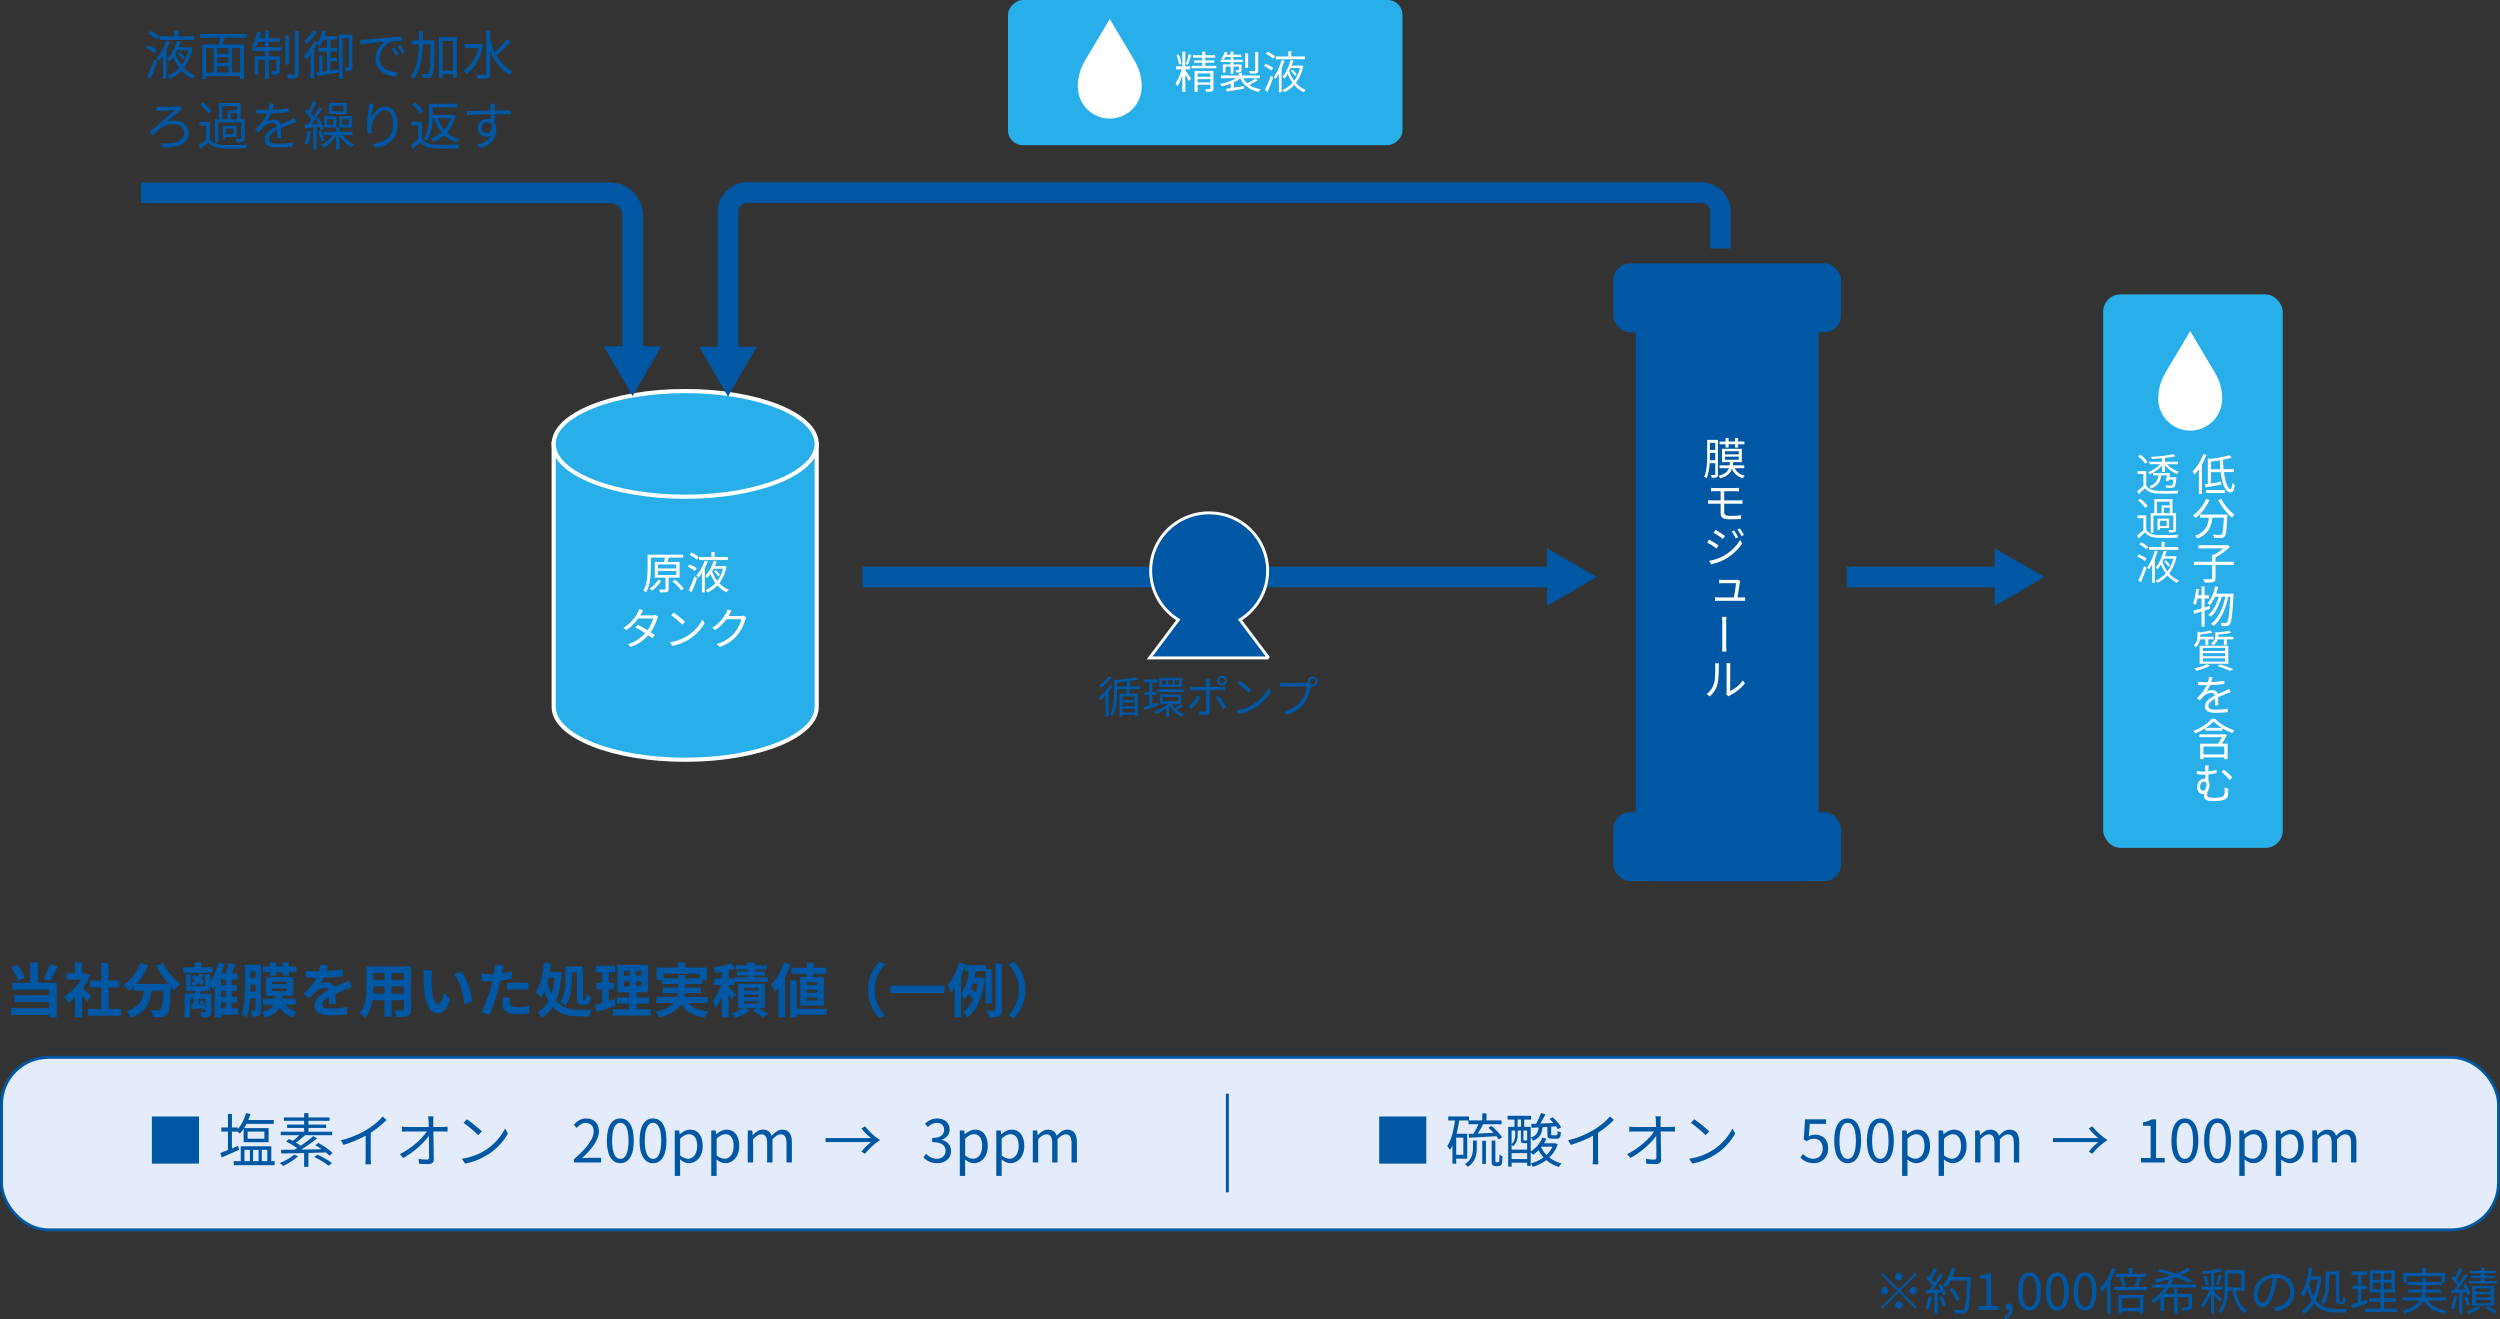 <?xml version="1.0" encoding="UTF-8"?>
<svg id="_レイヤー_2" data-name="レイヤー_2" xmlns="http://www.w3.org/2000/svg" viewBox="0 0 849.19 448.15">
  <rect x="0" y="0" width="849.19" height="448.15" fill="#333333" stroke="none"/>
  <g id="layout">
    <g>
      <g>
        <g>
          <g>
            <line x1="293" y1="195.99" x2="528.33" y2="195.99" fill="none" stroke="#0057a3" stroke-miterlimit="8" stroke-width="7"/>
            <polygon points="525.47 205.77 542.4 195.99 525.47 186.22 525.47 205.77" fill="#0057a3"/>
          </g>
          <g>
            <line x1="627.3" y1="195.99" x2="680.4" y2="195.99" fill="none" stroke="#0057a3" stroke-miterlimit="8" stroke-width="7"/>
            <polygon points="677.54 205.77 694.46 195.99 677.54 186.22 677.54 205.77" fill="#0057a3"/>
          </g>
        </g>
        <g>
          <path d="M377.87,233.1c-.37.66-.81,1.32-1.3,1.97v8.32h-1.04v-7.11c-.55.6-1.12,1.15-1.69,1.6-.11-.22-.45-.75-.63-.99,1.37-1,2.79-2.56,3.68-4.14l.99.34ZM377.54,230.1c-.89,1.27-2.28,2.65-3.54,3.55-.15-.23-.43-.62-.63-.81,1.17-.78,2.49-2.07,3.15-3.12l1.02.38ZM383.72,234.09c-.03.55-.06,1.08-.09,1.53h2.87v7.69h-1.05v-.51h-4.19v.6h-1v-7.78h2.38c.01-.45.04-.98.06-1.53h-3.27v1.14c0,2.31-.18,5.67-1.48,8.1-.17-.21-.57-.56-.84-.69,1.17-2.24,1.29-5.22,1.29-7.42v-4.46l.9.25c2.29-.25,4.91-.63,6.39-1.06l.78.78c-.75.21-1.66.4-2.64.55-.01.58-.03,1.21-.06,1.84h3.39v.96h-3.43ZM382.73,233.13c.01-.57.03-1.16.03-1.67-1.11.15-2.25.29-3.33.39v1.27h3.3ZM385.44,236.55h-4.19v1.26h4.19v-1.26ZM381.26,239.88h4.19v-1.26h-4.19v1.26ZM385.44,242v-1.31h-4.19v1.31h4.19Z" fill="#0057a3"/>
          <path d="M393.48,239.72c-1.68.52-3.46,1.05-4.83,1.44l-.27-1.05c.57-.13,1.27-.33,2.02-.54v-3.51h-1.7v-.97h1.7v-3.32h-1.86v-1h4.65v1h-1.78v3.32h1.56v.97h-1.56v3.22l1.95-.55.12.99ZM401.82,239.81c-.66.48-1.53.97-2.21,1.3.72.63,1.59,1.14,2.57,1.41-.26.23-.57.63-.72.88-1.81-.66-3.22-2.05-4.05-3.81-.09.08-.18.17-.27.24v3.57h-1.06v-2.73c-1.09.76-2.32,1.42-3.42,1.84-.15-.24-.45-.6-.66-.79,1.61-.53,3.45-1.54,4.7-2.64h-2.7v-3.21h7.17v3.21h-3.06c.24.52.57,1,.96,1.46.65-.36,1.49-.95,1.97-1.32l.79.58ZM402.21,234.12v.93h-9.15v-.93h9.15ZM401.49,233.3h-7.74v-3.09h7.74v3.09ZM396.06,231.03h-1.38v1.46h1.38v-1.46ZM394.98,238.23h5.13v-1.51h-5.13v1.51ZM398.28,231.03h-1.42v1.46h1.42v-1.46ZM400.53,231.03h-1.46v1.46h1.46v-1.46Z" fill="#0057a3"/>
          <path d="M407.66,236.76c-.63,1.29-2.04,3.2-2.88,4.12l-1.03-.71c.99-.93,2.28-2.71,2.86-3.93l1.05.51ZM410.87,234.45v7.26c0,.79-.39,1.2-1.29,1.2-.63,0-1.53-.04-2.13-.1l-.12-1.2c.66.12,1.35.18,1.74.18s.58-.18.58-.57v-6.76h-4.17c-.45,0-.87.01-1.27.04v-1.26c.42.04.79.07,1.27.07h4.17v-1.54c0-.33-.04-.84-.1-1.06h1.41c-.05.21-.09.75-.09,1.08v1.53h3.96c.36,0,.86-.01,1.23-.07v1.24c-.41-.03-.86-.03-1.21-.03h-3.98ZM413.93,236.27c.79.96,2,2.83,2.6,3.92l-1.11.62c-.58-1.17-1.71-3.04-2.5-3.99l1.02-.54ZM413.46,231.18c0-.9.74-1.65,1.63-1.65s1.65.75,1.65,1.65-.73,1.64-1.65,1.64-1.63-.72-1.63-1.64ZM414.15,231.18c0,.54.42.96.94.96s.96-.42.96-.96-.42-.96-.96-.96-.94.44-.94.96Z" fill="#0057a3"/>
          <path d="M425.94,239.13c2.31-1.46,4.14-3.67,5.01-5.52l.72,1.27c-1.03,1.88-2.77,3.92-5.04,5.33-1.5.96-3.39,1.88-5.89,2.34l-.79-1.23c2.62-.39,4.58-1.3,6-2.19ZM425.06,234.38l-.95.95c-.75-.78-2.62-2.39-3.73-3.14l.85-.91c1.07.7,2.99,2.26,3.83,3.1Z" fill="#0057a3"/>
          <path d="M443.79,231.99c.15,0,.32,0,.5-.02-.04-.15-.08-.31-.08-.48,0-.93.75-1.7,1.68-1.7s1.68.77,1.68,1.7-.75,1.68-1.68,1.68c-.19,0-.39-.03-.57-.09l-.03.17c-.33,1.58-1.05,3.99-2.23,5.54-1.38,1.75-3.17,3.15-5.91,4l-1.02-1.12c2.91-.72,4.59-2,5.85-3.6,1.06-1.36,1.75-3.45,1.96-4.89h-7.68c-.58,0-1.11.03-1.49.04v-1.32c.41.04,1,.09,1.5.09h7.51ZM446.88,231.5c0-.54-.45-1-.99-1s-.99.46-.99,1,.43.99.99.99.99-.45.99-.99Z" fill="#0057a3"/>
        </g>
        <g>
          <rect x="482.19" y="163.74" width="209.03" height="62.09" rx="6.38" ry="6.38" transform="translate(391.91 781.49) rotate(-90)" fill="#0057a3"/>
          <rect x="548.03" y="89.47" width="77.33" height="23.4" rx="5.63" ry="5.63" fill="#0057a3"/>
          <rect x="548.03" y="275.9" width="77.33" height="23.4" rx="5.63" ry="5.63" fill="#0057a3"/>
        </g>
        <g>
          <path d="M188.07,150.78v89.34c0,9.91,20,17.95,44.67,17.95s44.67-8.04,44.67-17.95v-89.34h-89.34Z" fill="#28afe9" stroke="#fff" stroke-miterlimit="10" stroke-width="1.41"/>
          <ellipse cx="232.74" cy="150.78" rx="44.67" ry="17.95" fill="#28afe9" stroke="#fff" stroke-miterlimit="10" stroke-width="1.41"/>
        </g>
        <g>
          <path d="M227.12,196.21v3.83c0,.58-.12.88-.57,1.03-.45.17-1.17.17-2.33.17-.04-.29-.21-.69-.34-.97.87.03,1.65.03,1.88.01.22,0,.29-.07.29-.25v-3.81h-3.63v-5.35h3.14c.13-.47.27-1.02.34-1.47h-4.83v3.3c0,2.48-.2,6.08-1.57,8.52-.21-.18-.68-.47-.96-.57,1.32-2.34,1.44-5.61,1.44-7.96v-4.29h12.09v1h-4.86c-.15.5-.31,1.02-.48,1.47h4.12v5.35h-3.72ZM224.6,197.29c-.78,1.26-1.96,2.5-3.04,3.31-.19-.19-.66-.51-.92-.66,1.11-.72,2.22-1.83,2.91-2.95l1.05.3ZM223.5,193.1h6.2v-1.37h-6.2v1.37ZM223.5,195.32h6.2v-1.38h-6.2v1.38ZM229.26,196.93c1.11.87,2.43,2.12,3.04,3l-.9.62c-.57-.88-1.88-2.17-3-3.08l.86-.54Z" fill="#fff"/>
          <path d="M236,193.94c-.51-.46-1.54-1.07-2.4-1.44l.6-.81c.86.33,1.92.9,2.45,1.35l-.65.9ZM233.93,200.51c.58-1.16,1.41-3.09,1.99-4.75l.88.62c-.52,1.56-1.24,3.39-1.88,4.75l-1-.62ZM236.64,190.1c-.5-.51-1.52-1.2-2.37-1.64l.65-.79c.84.41,1.89,1.05,2.4,1.56l-.67.87ZM240.44,190.75c-.27.72-.62,1.5-1.02,2.26v8.21h-.99v-6.54c-.38.56-.76,1.07-1.18,1.52-.17-.23-.51-.53-.74-.71,1.26-1.32,2.35-3.38,2.88-5.04l1.05.3ZM247.25,190.24h-9.82v-1.05h4.21v-1.65h1.12v1.65h4.48v1.05ZM246.77,192.47c-.45,2.34-1.31,4.2-2.44,5.64.91.96,1.99,1.74,3.19,2.22-.23.19-.56.6-.72.87-1.19-.54-2.24-1.33-3.13-2.33-.96,1.02-2.09,1.8-3.3,2.35-.15-.24-.4-.63-.64-.84,1.2-.5,2.33-1.27,3.29-2.31-.68-.9-1.26-1.94-1.71-3.04-.33.46-.67.9-1.05,1.27-.17-.19-.51-.52-.71-.69,1.3-1.32,2.37-3.42,2.88-5.16l1.03.27c-.16.5-.38,1.02-.6,1.53h3.08l.17-.03.67.24ZM242.4,193.18c-.15.32-.33.63-.51.93.42,1.17,1.02,2.26,1.75,3.21.86-1.12,1.53-2.52,1.94-4.14h-3.18ZM243.14,193.66c.55.45,1.15,1.12,1.41,1.58l-.62.54c-.24-.48-.84-1.18-1.38-1.66l.58-.45Z" fill="#fff"/>
          <path d="M223.53,209.48c-.12.21-.25.57-.34.81-.38,1.32-1.14,2.99-2.19,4.46.57.36,1.08.71,1.46.97l-.82,1.08c-.36-.29-.86-.64-1.43-1.04-1.35,1.54-3.24,3.01-5.88,3.99l-1.08-.93c2.61-.8,4.56-2.24,5.92-3.74-1.18-.76-2.45-1.51-3.29-1.98l.76-.89c.87.45,2.13,1.17,3.3,1.88.91-1.27,1.65-2.82,1.93-4h-5.1c-.96,1.33-2.29,2.81-3.97,3.95l-1-.78c2.58-1.59,4.14-3.84,4.81-5.2.15-.27.38-.81.48-1.2l1.35.43c-.24.39-.51.9-.66,1.19-.09.18-.2.36-.32.55h4.09c.41,0,.74-.04.99-.15l.97.6Z" fill="#fff"/>
          <path d="M233.57,215.96c2.31-1.46,4.14-3.67,5.01-5.52l.72,1.27c-1.04,1.88-2.78,3.92-5.04,5.33-1.5.96-3.39,1.88-5.9,2.34l-.79-1.23c2.62-.39,4.58-1.3,6-2.19ZM232.68,211.2l-.95.95c-.75-.78-2.62-2.39-3.73-3.14l.86-.91c1.06.7,2.98,2.26,3.82,3.1Z" fill="#fff"/>
          <path d="M253.53,209.72c-.12.21-.27.56-.36.79-.41,1.5-1.32,3.54-2.66,5.16-1.36,1.67-3.15,3.04-5.97,4.08l-1.08-.98c2.75-.81,4.62-2.17,5.98-3.76,1.17-1.38,2.09-3.31,2.39-4.68h-5.07c-.9,1.26-2.16,2.59-3.79,3.69l-1.04-.78c2.59-1.54,4.06-3.72,4.71-5.07.17-.25.38-.79.46-1.18l1.4.46c-.25.39-.52.88-.67,1.17-.11.21-.22.42-.36.63h4.08c.41,0,.74-.04.98-.13l1,.6Z" fill="#fff"/>
        </g>
        <g>
          <path d="M583.56,161.12c0,.54-.12.83-.45,1-.32.17-.83.18-1.68.18-.03-.25-.15-.69-.29-.96.58.02,1.1.02,1.25.02.18,0,.24-.06.24-.25v-3.77h-1.88c-.12,1.76-.41,3.66-1.05,5.08-.18-.15-.6-.39-.84-.48.94-2.1,1.02-5.07,1.02-7.23v-5.31h3.67v11.71ZM582.63,156.31v-2.45h-1.8v.87c0,.48,0,1.02-.03,1.58h1.83ZM580.83,150.43v2.4h1.8v-2.4h-1.8ZM589.22,159.05c.64,1.25,1.81,2.15,3.45,2.52-.25.2-.55.62-.69.88-1.79-.51-2.99-1.6-3.69-3.17-.53,1.54-1.62,2.55-3.99,3.17-.11-.24-.38-.64-.58-.84,2.1-.51,3.08-1.32,3.54-2.57h-3.17v-.97h3.4c.08-.33.12-.71.15-1.09h-2.73v-4.53h6.75v4.53h-2.92c-.03.38-.07.75-.13,1.09h3.87v.97h-3.25ZM586.14,150.91h-2.05v-.93h2.05v-1.23h1.02v1.23h2.22v-1.21h1.02v1.21h2.13v.93h-2.13v1.11h-1.02v-1.11h-2.22v1.11h-1.02v-1.11ZM585.93,154.33h4.68v-1.06h-4.68v1.06ZM585.93,156.17h4.68v-1.06h-4.68v1.06Z" fill="#fff"/>
          <path d="M585.68,174.05c0,.74.51,1.19,1.88,1.19s2.61-.06,3.87-.21l-.08,1.25c-1.14.07-2.55.13-3.96.13-2.24,0-2.94-.78-2.94-1.98v-3.33h-2.87c-.38,0-.97.03-1.38.04v-1.23c.39.03.99.06,1.38.06h2.87v-3.12h-1.95c-.5,0-.93.01-1.32.04v-1.17c.39.03.83.06,1.32.06h7c.5,0,.9-.03,1.21-.06v1.17c-.34-.01-.69-.04-1.21-.04h-3.83v3.12h4.98c.3,0,.89-.02,1.21-.04l.02,1.2c-.36-.03-.88-.03-1.21-.03h-5v2.95Z" fill="#fff"/>
          <path d="M583.77,185.27l-.67,1.04c-.73-.53-2.32-1.56-3.21-2.01l.65-1.01c.88.47,2.61,1.53,3.24,1.98ZM585.5,188.8c2.44-1.39,4.38-3.33,5.58-5.4l.71,1.21c-1.27,1.96-3.31,3.87-5.67,5.26-1.48.86-3.51,1.54-4.89,1.83l-.67-1.2c1.62-.27,3.45-.85,4.95-1.71ZM585.96,182.06l-.71,1c-.71-.54-2.29-1.6-3.15-2.1l.65-1c.87.5,2.56,1.63,3.21,2.1ZM590.43,182.48l-.84.38c-.38-.78-.87-1.65-1.35-2.33l.81-.34c.39.54,1.04,1.61,1.38,2.29ZM592.4,181.73l-.84.38c-.39-.76-.9-1.62-1.4-2.26l.81-.36c.41.51,1.06,1.58,1.42,2.25Z" fill="#fff"/>
          <path d="M591.61,202.94c.32,0,.84-.01,1.16-.04v1.18c-.27-.01-.79-.01-1.12-.01h-7.86c-.45,0-.78.01-1.23.03v-1.22c.36.03.78.06,1.23.06h5.2c.23-1.29.66-4.04.69-4.84h-4.56c-.45,0-.83.03-1.19.04v-1.23c.33.04.79.08,1.17.08h4.35c.25,0,.61-.04.73-.1l.9.43c-.04.13-.09.33-.09.45-.12.96-.56,3.78-.77,5.17h1.38Z" fill="#fff"/>
          <path d="M585.02,211.21c0-.42,0-1.17-.09-1.67h1.53c-.11.49-.11,1.24-.11,1.65v8.07c0,.45,0,1.38.09,2.06h-1.51c.09-.67.09-1.53.09-2.06v-8.05Z" fill="#fff"/>
          <path d="M579.69,235.75c1.24-.88,2.07-2.13,2.5-3.57.45-1.35.45-4.14.45-5.79,0-.42-.03-.75-.1-1.07h1.37c-.03.18-.08.63-.08,1.07,0,1.63-.06,4.65-.46,6.12-.44,1.59-1.38,3.02-2.61,4.04l-1.06-.79ZM586.4,235.88c.04-.24.09-.54.09-.82v-8.7c0-.55-.07-.96-.07-1.08h1.36c-.03.12-.07.54-.07,1.09v8.36c1.35-.62,3.18-1.96,4.3-3.63l.69,1c-1.26,1.72-3.3,3.24-5.01,4.09-.22.1-.36.21-.51.33l-.78-.65Z" fill="#fff"/>
        </g>
        <rect x="714.4" y="100" width="61" height="188" rx="5.89" ry="5.89" fill="#28afe9"/>
        <path d="M743.96,146.27h0c-6,0-10.86-4.86-10.86-10.86h0c0-3.09.83-6.11,2.41-8.76l8.45-14.2,8.45,14.2c1.58,2.65,2.41,5.68,2.41,8.76h0c0,6-4.86,10.86-10.86,10.86Z" fill="#fff"/>
        <g>
          <path d="M749.5,154.52c-.42,1.11-.95,2.21-1.54,3.24v10.05h-1.05v-8.42c-.48.69-.99,1.3-1.52,1.84-.12-.25-.42-.84-.63-1.08,1.47-1.44,2.87-3.67,3.71-5.95l1.04.31ZM755.41,160.38c.45,3.43,1.35,5.8,2.27,5.79.31,0,.46-.61.52-2.07.23.24.6.48.87.58-.15,2.01-.54,2.58-1.49,2.58-1.68,0-2.77-2.92-3.27-6.88h-3.29v3.84c1.08-.18,2.28-.39,3.46-.62l.05.99c-1.89.36-3.87.75-5.36,1l-.24-1.04,1.01-.17v-8.73l.73.24c2.38-.29,5.03-.75,6.54-1.28l.87.86c-.84.25-1.86.49-2.96.7.01,1.11.07,2.18.16,3.18h3.5v1h-3.39ZM749.38,166.46h6.36v.99h-6.36v-.99ZM754.21,159.38c-.11-.96-.17-1.96-.18-2.99-1,.17-2.02.3-3,.42v2.57h3.18Z" fill="#fff"/>
          <path d="M750.52,169.79c-1.08,2.52-2.82,4.75-4.71,6.16-.2-.24-.68-.66-.95-.87,1.89-1.26,3.55-3.33,4.48-5.62l1.17.33ZM756.61,174.78s-.01.39-.03.54c-.21,4.61-.44,6.33-.95,6.9-.31.38-.63.46-1.15.52-.5.04-1.43.02-2.36-.03-.03-.33-.16-.78-.38-1.11.97.09,1.9.1,2.25.1.31,0,.49-.03.63-.19.39-.38.6-1.88.78-5.66h-3.87c-.39,2.96-1.35,5.67-5.16,7.05-.15-.29-.46-.73-.72-.97,3.53-1.17,4.35-3.55,4.7-6.08h-3.06v-1.08h9.31ZM754.52,169.43c.97,2.01,2.89,4.26,4.51,5.4-.29.24-.71.68-.91.99-1.65-1.33-3.54-3.75-4.65-5.97l1.05-.42Z" fill="#fff"/>
          <path d="M758.74,191.91h-6.18v4.49c0,.75-.2,1.09-.75,1.27-.55.18-1.53.21-2.96.2-.09-.32-.29-.83-.48-1.14,1.2.04,2.31.04,2.62.03.33-.01.42-.09.42-.36v-4.49h-6.2v-1.11h6.2v-2.4h.71c1.06-.58,2.22-1.38,3.09-2.13h-8.45v-1.08h9.62l.27-.06.81.62c-1.28,1.29-3.24,2.68-4.9,3.58v1.47h6.18v1.11Z" fill="#fff"/>
          <path d="M748.85,207.39v5.46h-1.04v-5.13c-.88.27-1.74.54-2.47.76l-.3-1.06c.77-.21,1.72-.47,2.78-.79v-3.35h-1.37c-.18.84-.39,1.61-.66,2.22-.2-.14-.62-.41-.85-.5.57-1.28.85-3.17,1.03-5l.98.17c-.08.67-.18,1.37-.29,2.03h1.15v-3.04h1.04v3.04h1.54v1.08h-1.54v3.06l1.74-.54.15.99-1.89.6ZM758.66,201.66s0,.42-.01.55c-.33,6.79-.66,9.12-1.26,9.87-.29.39-.59.53-1.04.57-.41.06-1.05.04-1.71,0-.01-.33-.12-.79-.31-1.09.68.06,1.28.08,1.57.08.24,0,.39-.06.56-.26.48-.52.81-2.74,1.11-8.68h-.72c-.75,3.93-2.4,7.92-4.89,9.9-.21-.24-.6-.51-.93-.68,2.46-1.77,4.08-5.46,4.86-9.22h-1.23c-.68,2.57-2.05,5.37-3.69,6.79-.21-.22-.57-.48-.88-.64,1.59-1.25,2.92-3.75,3.61-6.15h-1.29c-.49,1.1-1.06,2.08-1.71,2.85-.18-.18-.63-.5-.86-.65,1.23-1.33,2.13-3.5,2.62-5.76l1.02.21c-.18.79-.4,1.58-.68,2.31h4.8v-.02l1.05.02Z" fill="#fff"/>
          <path d="M747.31,217.17c-.15.9-.54,1.9-1.39,2.7-.17-.24-.51-.57-.75-.72,1.06-.97,1.24-2.16,1.24-3.12v-1.48l.88.25c1.29-.17,2.66-.38,3.46-.62l.75.69c-1.11.31-2.7.54-4.11.66v.76h4.5v.87h-1.77v1.88h-.99v-1.88h-1.83ZM750.71,226.08c-1.21.71-3.09,1.4-4.57,1.8-.2-.21-.57-.64-.83-.84,1.53-.31,3.33-.84,4.4-1.44l1,.48ZM747.17,219.35h9.73v6.1h-9.73v-6.1ZM748.24,221.13h7.56v-1.04h-7.56v1.04ZM748.24,222.9h7.56v-1.05h-7.56v1.05ZM748.24,224.7h7.56v-1.08h-7.56v1.08ZM758.62,216.3v.87h-2.22v1.9h-1.01v-1.9h-2.08c-.21.72-.66,1.47-1.56,2.07-.13-.24-.45-.58-.69-.73,1.21-.79,1.44-1.75,1.44-2.58v-1.33l.86.21c1.38-.13,2.89-.34,3.78-.6l.75.71c-1.17.31-2.88.52-4.39.64v.41c0,.1,0,.22-.02.34h5.14ZM754.12,225.65c1.62.52,3.41,1.17,4.5,1.67l-1.23.55c-.93-.48-2.55-1.11-4.19-1.65l.91-.57Z" fill="#fff"/>
          <path d="M752.35,239.58c.04-.55.06-1.5.06-2.25-1.35.74-2.28,1.47-2.28,2.43,0,1.14,1.11,1.3,2.61,1.3,1.12,0,2.69-.13,3.95-.36l-.03,1.2c-1.09.12-2.71.24-3.96.24-2.09,0-3.75-.45-3.75-2.22s1.72-2.81,3.42-3.69c-.15-.6-.68-.87-1.3-.87-.97,0-1.85.45-2.51,1.07-.42.39-.82.93-1.33,1.51l-.99-.75c1.85-1.79,2.82-3.27,3.35-4.44h-.62c-.6,0-1.58-.02-2.38-.08v-1.09c.78.09,1.78.15,2.44.15.3,0,.62,0,.95-.01.21-.64.35-1.3.38-1.8l1.21.1c-.11.42-.24,1-.43,1.67,1.47-.07,3.06-.21,4.44-.45l-.02,1.09c-1.44.22-3.22.34-4.81.39-.31.75-.77,1.56-1.32,2.24.54-.33,1.38-.54,2.03-.54.95,0,1.7.46,1.92,1.32,1-.48,1.88-.82,2.64-1.17.44-.19.79-.36,1.2-.55l.46,1.08c-.36.1-.88.31-1.28.48-.81.3-1.86.72-2.96,1.25.02.83.03,2.05.04,2.76h-1.12Z" fill="#fff"/>
          <path d="M752.36,244.13c1.66,1.74,4.26,3.22,6.57,3.97-.24.24-.51.65-.68.93-1.08-.4-2.25-.99-3.35-1.65v.81h-5.79v-.85c-1.06.69-2.25,1.3-3.45,1.8-.13-.25-.41-.65-.63-.88,2.54-.93,5.04-2.59,6.27-4.12h1.05ZM756.43,249.66c-.46.93-1.08,2.01-1.66,2.94h1.9v5.25h-1.14v-.58h-7.08v.58h-1.1v-5.25h6.11c.43-.67.91-1.5,1.3-2.19h-7.67v-.97h8.28l.21-.08.84.3ZM755.53,253.59h-7.08v2.68h7.08v-2.68ZM754.69,247.25c-1.08-.68-2.07-1.44-2.79-2.19-.64.72-1.57,1.49-2.64,2.19h5.43Z" fill="#fff"/>
          <path d="M756.88,267.9c.01.78.03.96,0,1.56-.06,1.37-.59,2-1.89,2.36-.63.17-2.07.3-3.02.3-2.89,0-3.34-.71-3.34-1.79,0-.24.01-.46.01-.69-.13.03-.29.04-.45.04-.81,0-1.88-.62-1.88-2.29,0-1.49.95-2.87,2.37-2.87.14,0,.27.02.39.03v-1.44c-.18.02-.36.02-.53.02-.63,0-1.47-.03-2.31-.13l-.04-1.1c.85.14,1.56.2,2.29.2.19,0,.39,0,.58-.01v-.72c0-.58-.03-1.05-.11-1.36h1.3c-.06.31-.1.82-.1,1.36v.65c.91-.11,1.86-.27,2.77-.53v1.14c-.9.19-1.88.34-2.77.42v2.2c.24.35.36.78.36,1.29,0,.79-.2,1.8-.75,2.45-.02.31-.03.66-.03.93,0,.79.2,1.09,2.29,1.09.81,0,1.95-.1,2.46-.24.77-.23,1.2-.65,1.2-1.62,0-.57-.02-1.07-.09-1.63l1.26.39ZM748.33,268.59c.82,0,1.14-1.02,1.14-2.01,0-.69-.36-1.09-.84-1.09-.72,0-1.32.75-1.32,1.84,0,.81.48,1.26,1.02,1.26ZM755.35,261.44c.84.57,2.25,1.86,2.89,2.69l-.84.84c-.71-.93-2.02-2.17-2.83-2.75l.78-.78Z" fill="#fff"/>
          <path d="M729.03,160.04v4.94c1.17,1.78,3.36,1.78,6.18,1.78,1.65,0,3.57-.03,4.74-.1-.12.22-.29.69-.31.99-1.04.03-2.69.06-4.17.06-3.3,0-5.37,0-6.86-1.86-.69.67-1.39,1.33-1.98,1.84.01.12-.02.18-.12.24l-.58-1.06c.64-.48,1.42-1.14,2.13-1.79v-4.08h-1.98v-.96h2.96ZM727.02,154.41c.95.71,2.01,1.75,2.48,2.5l-.83.63c-.44-.77-1.48-1.84-2.43-2.58l.78-.55ZM739.8,157.68h-3.78c.99,1.09,2.58,2.12,4.04,2.58-.21.18-.48.52-.62.75-1.46-.57-3.03-1.7-4.05-2.94v2.24h-.97v-2.21c-1.08,1.28-2.71,2.43-4.17,3.04-.15-.22-.41-.55-.63-.74,1.47-.51,3.11-1.57,4.12-2.73h-3.64v-.83h4.32v-1.18c-1.17.1-2.37.2-3.5.25-.03-.2-.15-.53-.24-.72,2.64-.15,5.82-.48,7.52-.9l.76.72s-.09.04-.16.04c-.03,0-.07,0-.12-.01-.86.2-2.03.38-3.29.51v1.29h4.41v.83ZM735.7,163.26c.13-.54.27-1.2.39-1.77h-1.95c-.3,1.94-1,3.53-3.46,4.4-.1-.23-.38-.58-.57-.75,2.1-.69,2.81-1.95,3.09-3.65h-1.87v-.81h5.08l.2-.04.55.18c-.02.08-.04.15-.07.23-.05.28-.12.66-.21,1.06h1.68l.22-.03.54.11-.06.29c-.31,3.15-.62,3.24-2.12,3.24-.38,0-.86-.01-1.35-.04-.02-.24-.11-.57-.25-.81.75.08,1.5.09,1.74.09.27,0,.41-.01.51-.12.21-.18.36-.72.5-1.93h-1.59c-.03.17-.08.33-.12.5l-.87-.12Z" fill="#fff"/>
          <path d="M729.03,175.04v4.94c1.17,1.78,3.36,1.78,6.18,1.78,1.65,0,3.57-.03,4.74-.1-.12.22-.29.69-.31.99-1.04.03-2.69.06-4.17.06-3.3,0-5.37,0-6.86-1.86-.69.67-1.39,1.33-1.98,1.84.01.12-.02.18-.12.24l-.58-1.06c.64-.48,1.42-1.14,2.13-1.79v-4.08h-1.98v-.96h2.96ZM727.02,169.41c.95.71,2.01,1.75,2.48,2.5l-.83.63c-.44-.77-1.48-1.84-2.43-2.58l.78-.55ZM731.47,175.11v5.79h-.91v-6.62h1.21v-4.71h6.18v4.71h1.21v5.55c0,.99-.46,1.04-2.32,1.04-.04-.24-.17-.58-.29-.83.39.02.76.03,1.04.03.57,0,.63,0,.63-.24v-4.72h-6.75ZM732.67,170.39v3.9h1.59v-2.59h2.76v-1.3h-4.35ZM736.8,176.16v3.2h-3.15v.64h-.79v-3.84h3.95ZM735.99,178.64v-1.74h-2.34v1.74h2.34ZM735.04,174.29h1.98v-1.86h-1.98v1.86Z" fill="#fff"/>
          <path d="M728.52,190.56c-.54-.48-1.63-1.12-2.55-1.53l.55-.75c.91.38,2.04.98,2.6,1.46l-.6.83ZM729.15,192.9c-.54,1.58-1.29,3.42-1.83,4.54.12.15.11.29.04.41l-1.06-.66c.6-1.19,1.44-3.17,2.04-4.86l.81.57ZM729.09,186.59c-.51-.53-1.53-1.23-2.41-1.68l.58-.72c.87.42,1.92,1.1,2.45,1.61l-.62.79ZM732.25,190.07c-.02.09-.11.17-.29.18v7.73h-.92v-6.25c-.33.6-.69,1.18-1.08,1.68-.15-.21-.45-.51-.64-.69,1.19-1.51,2.14-3.85,2.62-5.68l1.19.32c-.03.1-.13.17-.32.17-.22.75-.54,1.6-.91,2.47l.35.09ZM735.24,185.81h4.66l.02.97h-9.93v-.97h4.24v-1.77l1.32.09c-.01.1-.11.18-.31.21v1.47ZM739.38,189.14c-.02.06-.08.12-.12.17-.46,2.25-1.32,4.08-2.45,5.5.93,1.05,2.05,1.88,3.31,2.38-.22.18-.51.54-.67.79-1.21-.57-2.31-1.42-3.22-2.49-.99,1.08-2.14,1.91-3.41,2.49-.12-.24-.39-.58-.58-.76,1.24-.53,2.41-1.35,3.4-2.46-.64-.9-1.2-1.91-1.62-3-.35.58-.71,1.12-1.1,1.6-.15-.19-.45-.51-.64-.66,1.26-1.48,2.22-3.81,2.7-5.67l1.19.3c-.04.1-.15.17-.31.17-.13.45-.3.93-.5,1.42h3.26l.16-.04.6.25ZM735.01,189.77c-.15.34-.32.71-.5,1.05.41,1.19.97,2.29,1.7,3.25.88-1.17,1.57-2.61,1.99-4.3h-3.19ZM735.67,190.31c.55.48,1.17,1.17,1.44,1.63l-.57.5c-.27-.48-.87-1.2-1.43-1.7l.56-.43ZM739.92,185.79h-.02s.02.01.02.01h0Z" fill="#fff"/>
        </g>
        <g>
          <path d="M584.38,84.39v-12.5c0-3.57-2.9-6.47-6.47-6.47H253.74c-3.57,0-6.47,2.9-6.47,6.47v48.75" fill="none" stroke="#0057a3" stroke-miterlimit="8" stroke-width="7"/>
          <polygon points="237.49 117.77 247.27 134.7 257.04 117.77 237.49 117.77" fill="#0057a3"/>
        </g>
        <rect x="384.74" y="-42.34" width="49.32" height="134" rx="5.07" ry="5.07" transform="translate(434.05 -384.74) rotate(90)" fill="#28afe9"/>
        <path d="M376.96,40.27h0c-6,0-10.86-4.86-10.86-10.86h0c0-3.09.83-6.11,2.41-8.76l8.45-14.2,8.45,14.2c1.58,2.65,2.41,5.68,2.41,8.76h0c0,6-4.86,10.86-10.86,10.86Z" fill="#fff"/>
        <g>
          <path d="M402.62,23.9c.41.51,1.65,2.33,1.94,2.79l-.75.86c-.2-.5-.74-1.49-1.19-2.27v5.91h-1.02v-5.59c-.46,1.46-1.09,2.87-1.68,3.76-.12-.33-.41-.84-.59-1.12.77-1.06,1.62-3.01,2.09-4.67h-1.94v-1.05h2.12v-4.95h1.02v4.96h1.67v1.03h-1.67v.33ZM400.46,21.96c-.07-.88-.42-2.25-.81-3.29l.76-.18c.42,1.04.77,2.37.87,3.25l-.83.21ZM402.82,21.75c.33-.87.75-2.34.96-3.33l.92.23c-.34,1.11-.81,2.5-1.19,3.33l-.69-.22ZM413.17,22.34v.85h-8.37v-.85h3.55v-1.02h-2.76v-.81h2.76v-.92h-3.13v-.85h3.13v-1.2h1.06v1.2h3.36v.85h-3.36v.92h3.04v.81h-3.04v1.02h3.75ZM412.18,30.06c0,.54-.12.81-.51.97-.38.15-1,.17-1.93.17-.05-.29-.18-.66-.32-.93.68.01,1.29.01,1.47.01.19,0,.24-.06.24-.22v-1.29h-4.33v2.43h-1.05v-7.11h6.43v5.97ZM406.79,24.95v1.11h4.33v-1.11h-4.33ZM411.13,27.98v-1.11h-4.33v1.11h4.33Z" fill="#fff"/>
          <path d="M427.22,27.27c-.84.58-1.93,1.17-2.86,1.59,1.02.72,2.31,1.21,3.84,1.47-.23.21-.5.63-.63.9-3.04-.62-5.13-2.14-6.27-4.56-.62.46-1.37.9-2.18,1.29v1.81c1.08-.17,2.27-.36,3.44-.54l.06.9-5.91.96-.18-.93c.45-.06.96-.14,1.53-.23v-1.51c-.99.39-2.03.69-2.98.9-.12-.25-.41-.61-.62-.82,1.88-.35,4-1.05,5.46-1.94h-5.21v-.93h6.06v-.88h1.11v.88h6.08v.93h-5.67c.36.66.81,1.23,1.35,1.74.93-.45,2.08-1.11,2.77-1.62l.81.58ZM418.01,21.09h-3.36v-.81h3.36v-.93h-1.77c-.18.35-.38.66-.57.92-.18-.13-.59-.33-.79-.43.51-.6.93-1.44,1.18-2.26l.88.21c-.09.27-.21.52-.32.79h1.38v-1.07h.96v1.07h2.67v.78h-2.67v.93h3.19v.81h-3.19v.79h2.75v1.82c0,.42-.04.63-.38.75-.3.13-.75.13-1.41.13-.04-.23-.2-.51-.3-.72.5.01.87.01,1.01,0,.13,0,.16-.05.16-.17v-1.07h-1.83v2.43h-.96v-2.43h-1.72v2.04h-.9v-2.79h2.62v-.79ZM423.97,23.1h-1.01v-5.01h1.01v5.01ZM427.39,23.87c0,.57-.12.84-.56,1-.42.17-1.11.17-2.16.17-.05-.29-.2-.66-.35-.93.81.03,1.53.03,1.77.02.2-.02.27-.08.27-.25v-6.21h1.02v6.21Z" fill="#fff"/>
          <path d="M431.89,23.93c-.54-.48-1.63-1.12-2.55-1.53l.56-.75c.92.38,2.04.98,2.59,1.46l-.6.83ZM432.52,26.27c-.54,1.58-1.29,3.42-1.83,4.54.12.15.1.29.04.41l-1.07-.66c.6-1.19,1.44-3.17,2.04-4.86l.81.57ZM432.46,19.95c-.51-.53-1.53-1.23-2.42-1.68l.59-.72c.87.42,1.92,1.1,2.44,1.61l-.61.79ZM435.62,23.43c-.01.09-.1.17-.29.18v7.73h-.91v-6.25c-.33.6-.69,1.18-1.08,1.68-.15-.21-.45-.51-.65-.69,1.18-1.51,2.15-3.85,2.62-5.68l1.18.32c-.03.1-.13.17-.31.17-.22.75-.54,1.6-.92,2.47l.34.09ZM438.61,19.17h4.67v.97s-9.92,0-9.92,0v-.97h4.25v-1.77l1.32.09c-.02.1-.11.18-.32.21v1.47ZM442.75,22.5c-.02.06-.08.12-.12.17-.46,2.25-1.32,4.08-2.44,5.5.93,1.05,2.05,1.88,3.31,2.38-.22.18-.51.54-.67.79-1.22-.57-2.31-1.42-3.23-2.49-.99,1.08-2.14,1.91-3.4,2.49-.12-.24-.39-.58-.58-.76,1.25-.53,2.42-1.35,3.41-2.46-.65-.9-1.2-1.91-1.62-3-.34.58-.7,1.12-1.09,1.6-.15-.19-.45-.51-.65-.66,1.26-1.48,2.22-3.81,2.7-5.67l1.18.3c-.04.1-.15.17-.32.17-.13.45-.3.93-.49,1.42h3.25l.17-.04.6.25ZM438.38,23.13c-.15.34-.31.71-.49,1.05.4,1.19.97,2.29,1.69,3.25.89-1.17,1.58-2.61,2-4.3h-3.2ZM439.04,23.67c.55.48,1.17,1.17,1.44,1.63l-.57.5c-.27-.48-.87-1.2-1.42-1.7l.55-.43ZM443.29,19.16h-.01s.01.01.01.01h0Z" fill="#fff"/>
        </g>
      </g>
      <g>
        <rect x=".5" y="359.16" width="848.19" height="58.59" rx="15.96" ry="15.96" fill="#e4ebfa" stroke="#0057a3" stroke-miterlimit="10"/>
        <g>
          <path d="M67.59,379.25v16h-16v-16h16Z" fill="#0057a3"/>
          <path d="M81.2,390.56c-2.02.92-4.2,1.86-5.88,2.6l-.52-1.5c.72-.26,1.64-.62,2.62-1.02v-6.26h-2.24v-1.4h2.24v-4.6h1.36v4.6h1.98v.58c1.26-1.42,2.26-3.38,2.82-5.48l1.48.34c-.2.7-.44,1.36-.72,2.02h8.64v1.3h-9.24c-.28.52-.56,1-.84,1.46h8.34v4.78h-8.48v-4.58c-.42.62-.84,1.18-1.3,1.66-.18-.18-.48-.44-.78-.68h-1.9v5.72l2.1-.88.32,1.34ZM93.29,394.42v1.38h-13.9v-1.38h2.38v-5.06h10.38v5.06h1.14ZM83.04,394.42h1.84v-3.84h-1.84v3.84ZM84.12,386.79h5.68v-2.42h-5.68v2.42ZM85.97,390.58v3.84h1.86v-3.84h-1.86ZM88.93,390.58v3.84h1.86v-3.84h-1.86Z" fill="#0057a3"/>
          <path d="M101.28,392.74c-1.36,1.26-3.42,2.52-5.12,3.32-.26-.28-.8-.8-1.14-1,1.76-.7,3.68-1.76,4.9-2.84l1.36.52ZM111.89,392.54c-.3-.32-.7-.7-1.18-1.08-1.98.06-4,.12-5.96.16v4.74h-1.44v-4.7c-2.94.08-5.66.12-7.76.16l-.12-1.26c1.3,0,2.9-.02,4.66-.04.28-.18.58-.34.86-.54-1-.74-2.5-1.62-3.74-2.24l.96-.84c.4.2.84.42,1.3.64.72-.54,1.54-1.28,2.2-1.94h-6.3v-1.18h7.94v-1.28h-5.78v-1.14h5.78v-1.28h-6.88v-1.14h6.88v-1.48h1.46v1.48h7.16v1.14h-7.16v1.28h6v1.14h-6v1.28h8.06v1.18h-9.2c-.98.88-2.12,1.84-3.12,2.52.62.36,1.2.74,1.66,1.08,1.56-1.08,3.14-2.28,4.22-3.28l1.32.74c-1.56,1.28-3.58,2.7-5.4,3.82,2.2-.04,4.58-.08,6.92-.12-.7-.5-1.44-.96-2.12-1.36l1.02-.78c1.72.94,3.82,2.36,4.86,3.44l-1.1.88ZM107.83,392.22c1.66.72,3.82,1.94,4.92,2.86l-1.16.88c-1.04-.9-3.14-2.16-4.86-2.96l1.1-.78Z" fill="#0057a3"/>
          <path d="M131.29,380.43c-1.38,1.4-3.3,3.04-5.36,4.34v8.56c0,.76.04,1.74.12,2.14h-1.96c.06-.38.12-1.38.12-2.14v-7.56c-2.14,1.18-4.9,2.34-7.52,3.12l-.92-1.56c3.34-.78,6.74-2.3,8.94-3.68,2.04-1.26,4.14-3,5.26-4.42l1.32,1.2Z" fill="#0057a3"/>
          <path d="M150.33,382.81c.52,0,1.3-.06,1.7-.12v1.68c-.46-.02-1.16-.04-1.64-.04h-3.18c.06,3,.12,6.98.14,9.48,0,1.04-.62,1.6-1.82,1.6-1.02,0-2.22-.04-3.2-.12l-.14-1.64c.96.16,2.08.24,2.82.24.58,0,.74-.26.74-.8,0-1.6-.02-4.58-.06-7.26-1.66,2.36-5.16,5.6-8.74,7.5l-1.14-1.3c4.04-1.98,7.6-5.3,9.18-7.7h-6.6c-.66,0-1.24.02-1.86.06v-1.7c.58.08,1.22.12,1.84.12h7.28c-.02-.8-.04-1.48-.06-1.94-.04-.48-.06-1.1-.18-1.68h1.86c-.08.56-.12,1.12-.12,1.68l.04,1.94h3.14Z" fill="#0057a3"/>
          <path d="M164.89,390.68c3.08-1.94,5.52-4.9,6.68-7.36l.96,1.7c-1.38,2.5-3.7,5.22-6.72,7.1-2,1.28-4.52,2.5-7.86,3.12l-1.06-1.64c3.5-.52,6.1-1.74,8-2.92ZM163.7,384.33l-1.26,1.26c-1-1.04-3.5-3.18-4.98-4.18l1.14-1.22c1.42.94,3.98,3.02,5.1,4.14Z" fill="#0057a3"/>
          <path d="M194.94,393.78c4.6-4.02,6.72-6.94,6.72-9.46,0-1.68-.88-2.9-2.7-2.9-1.2,0-2.24.74-3.04,1.7l-1.06-1.04c1.2-1.3,2.46-2.16,4.32-2.16,2.62,0,4.26,1.72,4.26,4.34,0,2.92-2.3,5.9-5.74,9.16.76-.06,1.66-.14,2.4-.14h4.06v1.58h-9.22v-1.08Z" fill="#0057a3"/>
          <path d="M206.14,387.47c0-5.1,1.78-7.56,4.58-7.56s4.56,2.48,4.56,7.56-1.78,7.64-4.56,7.64-4.58-2.54-4.58-7.64ZM213.5,387.47c0-4.28-1.12-6.08-2.78-6.08s-2.8,1.8-2.8,6.08,1.12,6.18,2.8,6.18,2.78-1.86,2.78-6.18Z" fill="#0057a3"/>
          <path d="M217.24,387.47c0-5.1,1.78-7.56,4.58-7.56s4.56,2.48,4.56,7.56-1.78,7.64-4.56,7.64-4.58-2.54-4.58-7.64ZM224.6,387.47c0-4.28-1.12-6.08-2.78-6.08s-2.8,1.8-2.8,6.08,1.12,6.18,2.8,6.18,2.78-1.86,2.78-6.18Z" fill="#0057a3"/>
          <path d="M229.2,383.99h1.5l.16,1.24h.06c.98-.8,2.2-1.52,3.46-1.52,2.8,0,4.32,2.2,4.32,5.54,0,3.72-2.22,5.86-4.72,5.86-.98,0-2.02-.46-3-1.26l.04,1.9v3.68h-1.82v-15.44ZM236.8,389.28c0-2.4-.8-4.02-2.86-4.02-.92,0-1.86.52-2.92,1.5v5.7c.98.84,1.94,1.14,2.66,1.14,1.8,0,3.12-1.62,3.12-4.32Z" fill="#0057a3"/>
          <path d="M241.6,383.99h1.5l.16,1.24h.06c.98-.8,2.2-1.52,3.46-1.52,2.8,0,4.32,2.2,4.32,5.54,0,3.72-2.22,5.86-4.72,5.86-.98,0-2.02-.46-3-1.26l.04,1.9v3.68h-1.82v-15.44ZM249.2,389.28c0-2.4-.8-4.02-2.86-4.02-.92,0-1.86.52-2.92,1.5v5.7c.98.84,1.94,1.14,2.66,1.14,1.8,0,3.12-1.62,3.12-4.32Z" fill="#0057a3"/>
          <path d="M254,383.99h1.5l.16,1.58h.06c.94-1.04,2.08-1.86,3.38-1.86,1.66,0,2.56.8,3,2.08,1.12-1.22,2.26-2.08,3.58-2.08,2.24,0,3.3,1.48,3.3,4.26v6.88h-1.82v-6.64c0-2.04-.64-2.9-2.02-2.9-.84,0-1.72.54-2.74,1.66v7.88h-1.82v-6.64c0-2.04-.64-2.9-2.02-2.9-.82,0-1.74.54-2.74,1.66v7.88h-1.82v-10.86Z" fill="#0057a3"/>
          <path d="M280.44,386.57h15.42c-1.02-.78-2.34-2.04-3.24-3.28l1.2-.7c1.34,1.76,3.34,3.52,5.12,4.66-1.78,1.14-3.78,2.9-5.12,4.66l-1.2-.7c.9-1.24,2.22-2.5,3.24-3.28h-15.42v-1.36Z" fill="#0057a3"/>
          <path d="M313.66,393.12l.92-1.2c.86.9,1.98,1.68,3.64,1.68,1.74,0,2.98-1.04,2.98-2.72s-1.18-2.94-4.56-2.94v-1.4c3.02,0,4.06-1.22,4.06-2.8,0-1.42-.96-2.32-2.48-2.36-1.18.04-2.22.64-3.04,1.46l-.98-1.16c1.1-1.02,2.4-1.76,4.1-1.76,2.46,0,4.26,1.32,4.26,3.68,0,1.78-1.06,2.96-2.62,3.54v.08c1.74.4,3.12,1.72,3.12,3.72,0,2.62-2.1,4.18-4.7,4.18-2.3,0-3.74-.96-4.7-2Z" fill="#0057a3"/>
          <path d="M326.02,383.99h1.5l.16,1.24h.06c.98-.8,2.2-1.52,3.46-1.52,2.8,0,4.32,2.2,4.32,5.54,0,3.72-2.22,5.86-4.72,5.86-.98,0-2.02-.46-3-1.26l.04,1.9v3.68h-1.82v-15.44ZM333.62,389.28c0-2.4-.8-4.02-2.86-4.02-.92,0-1.86.52-2.92,1.5v5.7c.98.84,1.94,1.14,2.66,1.14,1.8,0,3.12-1.62,3.12-4.32Z" fill="#0057a3"/>
          <path d="M338.42,383.99h1.5l.16,1.24h.06c.98-.8,2.2-1.52,3.46-1.52,2.8,0,4.32,2.2,4.32,5.54,0,3.72-2.22,5.86-4.72,5.86-.98,0-2.02-.46-3-1.26l.04,1.9v3.68h-1.82v-15.44ZM346.02,389.28c0-2.4-.8-4.02-2.86-4.02-.92,0-1.86.52-2.92,1.5v5.7c.98.84,1.94,1.14,2.66,1.14,1.8,0,3.12-1.62,3.12-4.32Z" fill="#0057a3"/>
          <path d="M350.82,383.99h1.5l.16,1.58h.06c.94-1.04,2.08-1.86,3.38-1.86,1.66,0,2.56.8,3,2.08,1.12-1.22,2.26-2.08,3.58-2.08,2.24,0,3.3,1.48,3.3,4.26v6.88h-1.82v-6.64c0-2.04-.64-2.9-2.02-2.9-.84,0-1.72.54-2.74,1.66v7.88h-1.82v-6.64c0-2.04-.64-2.9-2.02-2.9-.82,0-1.74.54-2.74,1.66v7.88h-1.82v-10.86Z" fill="#0057a3"/>
        </g>
        <g>
          <path d="M6.08,333.15c-.38-1.26-1.36-3.2-2.34-4.6l2.16-.86c1.06,1.38,2.04,3.22,2.48,4.5l-2.3.96ZM12.9,333.81h6.36v11.78h-2.54v-.82H3.76v-2.36h12.96v-2.08H4.9v-2.3h11.82v-1.84H4.22v-2.38h6.06v-6.92h2.62v6.92ZM19.61,328.29c-.88,1.78-1.9,3.68-2.76,4.94l-2.08-.72c.78-1.38,1.7-3.44,2.18-5l2.66.78Z" fill="#0057a3"/>
          <path d="M29.64,340.16c-.42-.56-1.1-1.36-1.78-2.1v7.54h-2.36v-6.9c-.8.74-1.64,1.4-2.48,1.92-.2-.64-.76-1.8-1.12-2.26,2.18-1.18,4.28-3.28,5.6-5.6h-4.84v-2.14h2.84v-3.68h2.36v3.68h.9l.42-.1,1.34.86c-.6,1.52-1.4,2.96-2.36,4.28.96.78,2.5,2.16,2.92,2.56l-1.44,1.94ZM41.11,342.7v2.32h-11.32v-2.32h4.62v-7.32h-3.8v-2.3h3.8v-5.98h2.44v5.98h3.78v2.3h-3.78v7.32h4.26Z" fill="#0057a3"/>
          <path d="M55.33,327.13c1.26,2.54,3.76,5.44,5.94,7.12-.64.5-1.56,1.46-2.02,2.14-.42-.38-.84-.82-1.28-1.28v.14c-.22,6.04-.46,8.4-1.16,9.24-.5.64-1.04.84-1.82.94-.68.1-1.84.1-3.02.06-.04-.72-.36-1.72-.78-2.4,1.1.08,2.14.1,2.64.1.36,0,.58-.04.8-.28.4-.42.62-2.2.8-6.38h-3.94c-.5,3.84-1.8,7.26-6.98,9.2-.3-.68-1-1.66-1.58-2.2,4.52-1.46,5.56-4.08,5.96-7h-3.38v-1.4c-.52.54-1.06,1.02-1.6,1.44-.44-.54-1.46-1.5-2.04-1.92,2.5-1.68,4.7-4.44,5.9-7.48l2.56.74c-.98,2.3-2.38,4.5-3.96,6.3h10.8c-1.58-1.84-3.08-4.04-4.18-6.14l2.34-.94Z" fill="#0057a3"/>
          <path d="M72.23,330.41h-9.96v-1.88h3.8v-1.62h2.3v1.62h3.86v1.88ZM80.93,344.68h-5.88v.94h-2.14v-10.34c-.12.2-.26.38-.38.56-.26-.26-.72-.68-1.16-1.04v1.78h-3.22l-.16.96h3.84v6.06c0,.9-.16,1.38-.8,1.7-.58.28-1.42.3-2.58.3-.08-.54-.36-1.28-.6-1.78.7.04,1.46.02,1.68.02.24,0,.32-.06.32-.26v-.74l-1.24.38c-.02-.2-.06-.44-.12-.7-1.24.1-2.42.2-3.52.26l-.16-1.54.74-.04c.14-.58.24-1.26.36-1.94h-1.3v6.36h-1.92v-8.08h3.44c.04-.34.08-.66.12-.96h-3.1v-5.66h1.64v4.04h1.24c-.32-.26-.82-.64-1.14-.86.48-.34.94-.74,1.34-1.18-.4-.26-.82-.5-1.2-.72l.92-1.04c.36.2.76.42,1.16.66.24-.38.46-.76.64-1.16l1.52.36c-.24.56-.54,1.1-.88,1.6.44.3.84.6,1.12.86l-.96,1.18c-.26-.26-.64-.58-1.06-.88-.38.44-.8.84-1.22,1.18h3.4v-4.04h1.7v2.66c1.2-1.78,2.18-4.24,2.8-6.64l2.12.48c-.3,1.08-.66,2.18-1.08,3.22h1.44c.4-1.08.8-2.46,1.02-3.52l2.24.5c-.38,1.02-.78,2.1-1.16,3.02h1.98v2.12h-2.04v1.86h1.82v2h-1.82v1.92h1.82v2h-1.82v1.98h2.24v2.16ZM67.62,339.26c-.12.66-.26,1.3-.4,1.86l.86-.04c-.1-.34-.22-.66-.34-.96l1.24-.32c.36.84.7,1.88.86,2.66v-3.2h-2.22ZM76.69,332.75h-1.64v1.86h1.64v-1.86ZM76.69,336.62h-1.64v1.92h1.64v-1.92ZM75.05,342.52h1.64v-1.98h-1.64v1.98Z" fill="#0057a3"/>
          <path d="M88.7,343.04c0,.92-.14,1.5-.68,1.86-.52.34-1.26.38-2.32.38-.06-.54-.28-1.46-.54-1.98.58.02,1.16.02,1.38,0,.18,0,.26-.08.26-.3v-3.94h-1.82c-.16,2.28-.5,4.66-1.18,6.46-.4-.32-1.28-.82-1.76-.98,1.04-2.74,1.12-6.72,1.12-9.62v-7.2h5.54v15.32ZM86.8,336.89v-2.48h-1.7v.5c0,.62,0,1.28-.02,1.98h1.72ZM85.1,329.87v2.4h1.7v-2.4h-1.7ZM96.93,341.26c.86,1.16,2.18,2.02,3.94,2.44-.48.44-1.14,1.32-1.46,1.92-2-.66-3.4-1.88-4.36-3.54-.78,1.6-2.2,2.76-5,3.54-.22-.56-.76-1.4-1.24-1.82,2.32-.58,3.48-1.4,4.1-2.54h-3.6v-2h4.18c.04-.32.08-.66.12-1.02h-3.32v-6.38h9.38v6.38h-3.74c-.04.36-.08.68-.12,1.02h4.66v2h-3.54ZM91.66,330.21h-2.4v-1.92h2.4v-1.36h2.16v1.36h2.16v-1.36h2.14v1.36h2.56v1.92h-2.56v1.2h-2.14v-1.2h-2.16v1.2h-2.16v-1.2ZM92.4,334.29h5.04v-.86h-5.04v.86ZM92.4,336.66h5.04v-.88h-5.04v.88Z" fill="#0057a3"/>
          <path d="M111.66,340.98c.04-.58.06-1.5.08-2.36-1.46.8-2.26,1.58-2.26,2.56,0,1.1.94,1.4,2.88,1.4,1.68,0,3.88-.22,5.62-.58l-.08,2.58c-1.32.16-3.74.32-5.6.32-3.1,0-5.44-.74-5.44-3.3s2.4-4.12,4.66-5.28c-.32-.5-.84-.68-1.38-.68-1.12,0-2.34.64-3.1,1.36-.6.6-1.16,1.32-1.84,2.18l-2.12-1.58c2.08-1.92,3.48-3.68,4.36-5.44h-.24c-.8,0-2.26-.04-3.34-.14v-2.32c1,.16,2.48.22,3.48.22h.96c.24-.9.38-1.7.4-2.26l2.6.22c-.1.48-.24,1.16-.48,1.96,1.86-.1,3.86-.26,5.6-.58l-.02,2.32c-1.9.28-4.34.44-6.46.52-.32.7-.72,1.42-1.14,2,.52-.26,1.58-.4,2.24-.4,1.2,0,2.2.52,2.64,1.54,1.02-.48,1.86-.82,2.68-1.18.76-.34,1.46-.68,2.18-1.02l1,2.3c-.64.16-1.68.56-2.36.84-.88.34-2,.78-3.22,1.34.02,1.1.06,2.56.08,3.46h-2.38Z" fill="#0057a3"/>
          <path d="M139.57,342.78c0,1.28-.28,1.92-1.08,2.28-.82.4-2.04.44-3.84.42-.08-.64-.46-1.66-.76-2.28,1.12.06,2.44.04,2.8.04.38,0,.52-.12.52-.48v-3h-4.22v5.58h-2.4v-5.58h-4.08c-.36,2.18-1.08,4.38-2.52,5.94-.38-.44-1.34-1.26-1.88-1.54,2.18-2.4,2.36-5.96,2.36-8.76v-7.14h15.1v14.52ZM130.58,337.51v-2.46h-3.76v.36c0,.64-.02,1.36-.06,2.1h3.82ZM126.82,330.51v2.32h3.76v-2.32h-3.76ZM137.21,330.51h-4.22v2.32h4.22v-2.32ZM137.21,337.51v-2.46h-4.22v2.46h4.22Z" fill="#0057a3"/>
          <path d="M146.58,332.01c-.02,1.28,0,2.78.12,4.2.28,2.86.88,4.8,2.12,4.8.94,0,1.72-2.32,2.1-3.88l2,2.4c-1.32,3.44-2.56,4.66-4.16,4.66-2.16,0-4.06-1.96-4.62-7.28-.18-1.82-.22-4.12-.22-5.34,0-.56-.02-1.4-.14-2l3.04.04c-.14.7-.24,1.86-.24,2.4ZM160.35,340.16l-2.62,1c-.3-3.18-1.36-7.84-3.52-10.28l2.52-.84c1.88,2.3,3.4,7.08,3.62,10.12Z" fill="#0057a3"/>
          <path d="M173.81,332.41c-1.18.26-2.52.48-3.84.64-.18.86-.38,1.74-.6,2.54-.72,2.78-2.06,6.84-3.14,9.16l-2.78-.92c1.18-1.98,2.68-6.14,3.42-8.92.14-.52.28-1.08.42-1.64-.46.02-.9.04-1.3.04-.96,0-1.7-.04-2.4-.08l-.06-2.48c1.02.12,1.68.16,2.5.16.58,0,1.16-.02,1.76-.06.08-.44.14-.82.18-1.14.1-.74.12-1.54.08-2l3.02.24c-.14.54-.32,1.42-.42,1.86l-.16.76c1.12-.18,2.24-.4,3.32-.66v2.5ZM173.4,338.92c-.16.56-.28,1.22-.28,1.66,0,.86.5,1.5,2.62,1.5,1.32,0,2.7-.14,4.12-.4l-.1,2.54c-1.12.14-2.46.28-4.04.28-3.34,0-5.04-1.16-5.04-3.16,0-.9.18-1.86.34-2.64l2.38.22ZM172.24,333.93c1.1-.1,2.52-.2,3.8-.2,1.12,0,2.32.06,3.48.18l-.06,2.38c-.98-.12-2.2-.24-3.4-.24-1.38,0-2.58.06-3.82.22v-2.34Z" fill="#0057a3"/>
          <path d="M190.78,330.31c-.24,4.04-.88,7.18-1.92,9.66,2.06,2.42,4.78,3,7.8,3.02.82,0,3.42,0,4.4-.04-.36.56-.74,1.66-.88,2.3h-3.64c-3.42,0-6.46-.66-8.78-3.22-.98,1.56-2.22,2.76-3.74,3.7-.32-.62-.94-1.5-1.42-1.94,1.52-.82,2.76-2.12,3.68-3.84-.52-.94-.98-2-1.38-3.24-.34.8-.74,1.52-1.16,2.16-.34-.44-1.26-1.36-1.78-1.78,1.6-2.32,2.42-6.16,2.8-10.12l2.36.28c-.12.98-.26,1.94-.42,2.9h2.24l.42-.06,1.42.22ZM186.3,332.15c-.1.48-.22.94-.34,1.4.36,1.58.82,2.9,1.36,4,.52-1.56.88-3.38,1.1-5.4h-2.12ZM194.27,331.99c0,2.8-.3,6.88-2.08,9.56-.4-.38-1.38-1-1.9-1.2,1.66-2.46,1.8-5.94,1.8-8.38v-3.7h5.94v10.6c0,.7.04.78.26.78h.42c.22,0,.28-.38.32-1.88.44.32,1.2.64,1.74.78-.16,2.04-.66,2.74-1.86,2.74h-1.08c-1.54,0-1.88-.6-1.88-2.42v-8.6h-1.68v1.72Z" fill="#0057a3"/>
          <path d="M209.16,341.6c-2.2.78-4.6,1.54-6.52,2.16l-.54-2.42c.7-.18,1.52-.4,2.44-.66v-4.7h-2.02v-2.18h2.02v-3.52h-2.2v-2.22h6.6v2.22h-2.14v3.52h1.8v2.18h-1.8v4c.66-.2,1.32-.4,1.96-.62l.4,2.24ZM221.05,342.82v2.16h-12.86v-2.16h5.52v-1.9h-4.14v-2.14h4.14v-1.72h-4v-9.3h10.44v9.3h-4.02v1.72h4.24v2.14h-4.24v1.9h4.92ZM211.84,331.43h2.06v-1.66h-2.06v1.66ZM211.84,335.03h2.06v-1.72h-2.06v1.72ZM217.89,329.77h-1.98v1.66h1.98v-1.66ZM217.89,333.31h-1.98v1.72h1.98v-1.72Z" fill="#0057a3"/>
          <path d="M233.82,340.7c1.42,1.6,3.66,2.52,6.82,2.86-.48.5-1.1,1.44-1.4,2.08-3.8-.6-6.18-2.02-7.76-4.5-1.18,1.78-3.4,3.36-7.48,4.46-.28-.52-.96-1.42-1.48-1.92,3.36-.76,5.28-1.8,6.38-2.98h-6.02v-2.06h7.18c.1-.42.16-.84.2-1.26h-5.12v-1.92h5.14v-1.2h-5.46v-1.32h-1.78v-4.26h7.3v-1.74h2.44v1.74h7.32v4.26h-1.6v1.32h-5.84v1.2h5.44v1.92h-5.46c-.02.42-.06.84-.16,1.26h7.9v2.06h-6.56ZM230.28,332.33v-1.14h2.38v1.14h4.98v-1.58h-12.24v1.58h4.88Z" fill="#0057a3"/>
          <path d="M248.56,339.58c-.22-.46-.64-1.14-1.06-1.8v7.8h-2.32v-6.94c-.62,1.44-1.34,2.76-2.08,3.72-.22-.68-.72-1.66-1.1-2.26,1.14-1.32,2.28-3.54,3.02-5.52h-2.5v-2.22h2.66v-2.24c-.78.12-1.54.22-2.26.3-.1-.5-.4-1.32-.64-1.82,2.14-.3,4.5-.84,6-1.48l1.58,1.82c-.72.28-1.52.52-2.36.72v2.7h1.86v-.34h4.52v-.68h-3.54v-1.38h3.54v-.68h-3.9v-1.44h3.9v-.9h2.38v.9h4.14v1.44h-4.14v.68h3.68v1.38h-3.68v.68h4.54v1.48h-11.32v1.08h-1.98v.64c.64.6,2.08,2.08,2.42,2.5l-1.36,1.86ZM257.71,342.38c1.22.72,2.6,1.56,3.4,2.12l-2.08,1.12c-.74-.62-2.12-1.6-3.3-2.34l1.24-.9h-3.64l1.34.88c-1.22.94-3.2,1.9-4.8,2.42-.36-.42-1.02-1.06-1.46-1.48,1.36-.4,2.94-1.14,3.94-1.82h-1.74v-8.2h9.24v8.2h-2.14ZM252.73,336.47h4.86v-.84h-4.86v.84ZM252.73,338.7h4.86v-.86h-4.86v.86ZM252.73,340.9h4.86v-.84h-4.86v.84Z" fill="#0057a3"/>
          <path d="M268.62,327.69c-.52,1.38-1.18,2.78-1.92,4.12v13.74h-2.26v-10.22c-.44.58-.9,1.12-1.36,1.6-.22-.58-.86-1.9-1.26-2.46,1.8-1.8,3.52-4.64,4.54-7.5l2.26.72ZM280.81,344.68h-10.2v.9h-2.2v-12.54h2.2v9.6h10.2v2.04ZM273.73,331.87c.04-.34.08-.72.12-1.1h-4.98v-2.04h5.14c.04-.62.08-1.24.1-1.8l2.38.1c-.04.54-.1,1.12-.16,1.7h4.36v2.04h-4.58c-.06.38-.1.76-.16,1.1h3.92v9.72h-8.06v-9.72h1.92ZM277.57,333.59h-3.56v1.02h3.56v-1.02ZM277.57,336.21h-3.56v1.02h3.56v-1.02ZM277.57,338.83h-3.56v1.04h3.56v-1.04Z" fill="#0057a3"/>
          <path d="M294.85,336.25c0-4.28,1.78-7.48,3.94-9.6l1.9.84c-2,2.16-3.58,4.92-3.58,8.76s1.58,6.6,3.58,8.76l-1.9.84c-2.16-2.12-3.94-5.32-3.94-9.6Z" fill="#0057a3"/>
          <path d="M320.81,334.77v2.58h-18.4v-2.58h18.4Z" fill="#0057a3"/>
          <path d="M334.77,340.86v-10.98h-3.36c-.14.7-.28,1.44-.44,2.16h1.78l.38-.08,1.38.42c-.72,6.46-2.82,10.98-5.88,13.22-.3-.54-1.04-1.46-1.48-1.82,1.46-1,2.62-2.48,3.5-4.42-.42-.5-1.12-1.14-1.74-1.64-.34.62-.72,1.18-1.16,1.68-.3-.46-.9-1.18-1.32-1.6v7.78h-2.18v-10.02c-.4.6-.82,1.16-1.24,1.64-.18-.56-.76-1.94-1.14-2.56,1.62-1.86,3.08-4.78,3.96-7.7l2.2.66-.06.2h6.94v1.42h1.96v11.64h-2.1ZM326.42,337.66c1.52-1.92,2.32-5.04,2.72-7.78h-1.32v-1.7c-.4,1.16-.88,2.32-1.4,3.46v6.02ZM330.42,334.09c-.2.6-.4,1.18-.62,1.74.56.4,1.2.88,1.66,1.32.28-.94.5-1.96.68-3.06h-1.72ZM340.33,327.29v15.6c0,1.26-.22,1.88-.96,2.26-.72.38-1.84.46-3.42.46-.08-.64-.4-1.68-.72-2.34,1.08.06,2.1.06,2.46.04.32-.02.44-.1.44-.44v-15.58h2.2Z" fill="#0057a3"/>
          <path d="M348.32,336.25c0,4.28-1.78,7.48-3.94,9.6l-1.9-.84c2-2.16,3.58-4.92,3.58-8.76s-1.58-6.6-3.58-8.76l1.9-.84c2.16,2.12,3.94,5.32,3.94,9.6Z" fill="#0057a3"/>
        </g>
        <g>
          <path d="M52.46,18.04c-.61-.56-1.85-1.28-2.88-1.73l.72-.97c1.03.4,2.3,1.08,2.93,1.62l-.77,1.08ZM49.98,25.93c.7-1.39,1.69-3.71,2.39-5.71l1.06.74c-.63,1.87-1.5,4.07-2.25,5.71l-1.21-.74ZM53.23,13.43c-.59-.61-1.82-1.44-2.84-1.96l.77-.95c1.01.49,2.27,1.26,2.88,1.87l-.81,1.04ZM57.79,14.2c-.32.86-.74,1.8-1.22,2.72v9.85h-1.19v-7.85c-.45.67-.92,1.28-1.42,1.82-.2-.27-.61-.63-.88-.85,1.51-1.58,2.83-4.05,3.46-6.05l1.26.36ZM65.97,13.59h-11.79v-1.26h5.06v-1.98h1.35v1.98h5.38v1.26ZM65.39,16.28c-.54,2.81-1.57,5.04-2.94,6.77,1.1,1.15,2.4,2.09,3.84,2.67-.27.23-.67.72-.86,1.04-1.42-.65-2.68-1.6-3.76-2.79-1.15,1.22-2.5,2.16-3.96,2.83-.18-.29-.49-.76-.77-1.01,1.44-.59,2.79-1.53,3.94-2.77-.81-1.08-1.51-2.32-2.05-3.65-.4.56-.81,1.08-1.26,1.53-.2-.23-.61-.63-.85-.83,1.57-1.58,2.84-4.11,3.46-6.19l1.24.32c-.2.59-.45,1.22-.72,1.84h3.69l.2-.04.81.29ZM60.15,17.12c-.18.38-.4.76-.61,1.12.5,1.41,1.22,2.72,2.11,3.85,1.03-1.35,1.84-3.02,2.32-4.97h-3.82ZM61.03,17.7c.67.54,1.39,1.35,1.69,1.89l-.74.65c-.29-.58-1.01-1.42-1.66-2l.7-.54Z" fill="#0057a3"/>
          <path d="M76.37,12.84c-.22.76-.47,1.57-.7,2.25h7.22v11.72h-1.35v-.96h-11.5v.96h-1.3v-11.72h5.56c.2-.68.38-1.51.52-2.25h-6.9v-1.28h15.83v1.28h-7.38ZM70.03,24.61h2.56v-8.28h-2.56v8.28ZM77.61,16.33h-3.8v1.98h3.8v-1.98ZM77.61,19.41h-3.8v2.02h3.8v-2.02ZM73.81,24.61h3.8v-2.09h-3.8v2.09ZM81.53,16.33h-2.7v8.28h2.7v-8.28Z" fill="#0057a3"/>
          <path d="M91.32,16.06h4.34v1.22h-4.34v1.8h3.71v4.92c0,.61-.09.96-.54,1.17-.41.2-1.1.22-2.09.22-.05-.36-.22-.83-.4-1.17.77.02,1.37.02,1.55,0,.2,0,.25-.05.25-.23v-3.67h-2.48v6.46h-1.28v-6.46h-2.32v5.02h-1.22v-6.25h3.55v-1.8h-4.38v-1.22h4.38v-1.89h-2.34c-.29.7-.59,1.35-.9,1.85-.27-.16-.87-.4-1.19-.5.81-1.21,1.44-3.01,1.8-4.74l1.26.25c-.16.63-.34,1.3-.54,1.91h1.91v-2.52h1.28v2.52h3.64v1.22h-3.64v1.89ZM98.22,21.89h-1.26v-9.9h1.26v9.9ZM101.44,10.55v14.4c0,.88-.2,1.28-.74,1.51-.56.23-1.55.27-2.88.27-.07-.38-.25-.99-.43-1.4,1.06.04,2.07.04,2.38.04.29-.02.38-.09.38-.4v-14.42h1.3Z" fill="#0057a3"/>
          <path d="M107.97,14.33c-.36.74-.77,1.5-1.24,2.23v10.19h-1.22v-8.41c-.5.68-1.04,1.31-1.55,1.84-.14-.27-.54-.9-.79-1.17,1.35-1.28,2.75-3.19,3.64-5.08l1.17.4ZM107.65,10.8c-.88,1.44-2.29,3.06-3.55,4.12-.16-.27-.52-.76-.72-1.01,1.13-.92,2.39-2.38,3.04-3.56l1.22.45ZM114.83,23.55l.04,1.13c-2.52.41-5.2.86-7.09,1.13l-.31-1.21,1.01-.13v-5.62h1.08v5.46l1.51-.22v-6.59h-3.08v-1.22h3.08v-2.81h-1.3c-.32.83-.7,1.58-1.12,2.2-.23-.18-.77-.5-1.04-.63.86-1.19,1.49-2.95,1.87-4.7l1.19.23c-.13.58-.29,1.15-.47,1.71h4.27v1.19h-2.23v2.81h2.32v1.22h-2.32v2.18h2.21v1.15h-2.21v3.1l2.59-.4ZM119.7,22.69c0,.59-.11.97-.49,1.21-.38.22-.94.23-1.87.23-.04-.32-.22-.88-.38-1.21.61.02,1.13.02,1.31,0,.14,0,.22-.05.22-.25v-9.74h-2.11v13.86h-1.21v-15.05h4.52v10.95Z" fill="#0057a3"/>
          <path d="M123.89,13.48c1.17-.11,4.54-.43,7.81-.72,1.94-.16,3.62-.25,4.81-.31v1.44c-1.03,0-2.57.02-3.49.29-2.54.81-4.07,3.53-4.07,5.64,0,3.47,3.24,4.57,6.14,4.68l-.52,1.51c-3.29-.14-7.06-1.91-7.06-5.89,0-2.77,1.67-5.04,3.31-6.01-1.57.18-6.43.65-8.35,1.04l-.16-1.58c.68-.02,1.24-.05,1.58-.09ZM135.46,18.58l-.92.43c-.41-.86-.94-1.8-1.48-2.54l.92-.4c.42.59,1.1,1.71,1.48,2.5ZM137.52,17.81l-.94.43c-.43-.86-.95-1.75-1.53-2.5l.9-.41c.43.59,1.13,1.69,1.57,2.48Z" fill="#0057a3"/>
          <path d="M147.63,14.42c-.14,7.96-.27,10.57-.83,11.34-.32.47-.65.63-1.19.68-.49.07-1.31.07-2.11.02-.04-.4-.16-.97-.4-1.35.83.07,1.6.07,1.93.07.29.02.47-.04.59-.29.41-.5.58-2.95.7-9.85h-2.72c-.16,4.83-.77,9.13-3.21,11.76-.2-.29-.68-.72-1.01-.92,2.23-2.36,2.77-6.34,2.92-10.84h-2.48v-1.31h2.52c.02-1.03.02-2.07.02-3.13h1.31c0,1.06-.02,2.11-.04,3.13h3.98v.68ZM155.19,12.58v13.81h-1.33v-1.19h-3.49v1.31h-1.26v-13.94h6.09ZM153.86,23.93v-10.05h-3.49v10.05h3.49Z" fill="#0057a3"/>
          <path d="M164.19,15.23c-.9,4.72-3.08,8.05-5.71,9.83-.22-.32-.76-.85-1.06-1.06,2.34-1.46,4.25-4.14,5.11-7.72h-4.68v-1.33h5.19l.27-.05.88.34ZM173.52,14.13c-1.42,1.57-3.37,3.46-4.92,4.66,1.39,2.43,3.26,4.39,5.63,5.42-.32.27-.79.81-1.01,1.21-3.12-1.53-5.28-4.56-6.7-8.25v7.72c0,.95-.25,1.39-.85,1.64-.59.23-1.64.27-3.29.27-.05-.4-.32-1.06-.54-1.46,1.3.05,2.45.04,2.81.04.36-.02.49-.13.49-.49v-14.49h1.39v3.26c.38,1.42.88,2.79,1.51,4.07,1.44-1.26,3.21-3.06,4.27-4.46l1.21.86Z" fill="#0057a3"/>
          <path d="M54.35,36.35c.94,0,4.66-.09,5.8-.16.31-.02.72-.07.99-.16l.85,1.06c-.23.11-.59.38-.77.5-1.33,1.03-3.47,2.74-4.79,3.89.99-.4,1.85-.5,2.68-.5,2.88,0,4.99,1.67,4.99,4.12,0,3.47-3.46,5.38-8.93,4.95l-.43-1.46c4.59.56,7.87-.79,7.87-3.51,0-1.69-1.48-2.88-3.76-2.88-3.24,0-5.06,1.8-6.95,3.8l-1.04-1.12c2.49-2.32,6.99-6.09,8.52-7.45-1.1.05-4.05.18-4.93.23-.4.04-.87.07-1.22.13l-.05-1.49c.32.04.72.05,1.21.05Z" fill="#0057a3"/>
          <path d="M71.25,47.19c.85,1.33,2.43,1.94,4.54,2.02,1.98.09,6.12.04,8.28-.11-.16.31-.38.92-.43,1.31-2.02.09-5.82.13-7.83.04-2.36-.09-3.98-.72-5.1-2.12-.79.77-1.62,1.53-2.5,2.3l-.7-1.28c.76-.56,1.67-1.31,2.48-2.07v-4.61h-2.29v-1.26h3.55v5.78ZM70.71,38.56c-.54-.9-1.75-2.14-2.84-3.01l1.03-.76c1.1.83,2.34,2.05,2.9,2.93l-1.08.83ZM74.17,48.27h-1.19v-7.76h1.4v-5.53h7.36v5.53h1.39v6.45c0,.61-.11.94-.56,1.12-.43.2-1.12.2-2.2.2-.05-.31-.22-.77-.36-1.08.76.02,1.42.02,1.6.02.22-.02.29-.09.29-.25v-5.38h-7.74v6.7ZM75.56,40.51h1.76v-3.02h3.22v-1.46h-4.99v4.48ZM80.35,46.52h-3.62v.7h-1.04v-4.5h4.66v3.8ZM79.3,43.68h-2.57v1.91h2.57v-1.91ZM80.54,40.51v-2.09h-2.21v2.09h2.21Z" fill="#0057a3"/>
          <path d="M94.08,46.99c.05-.68.07-1.84.07-2.77-1.66.9-2.81,1.82-2.81,2.99,0,1.4,1.39,1.6,3.22,1.6,1.39,0,3.29-.16,4.86-.43l-.04,1.46c-1.35.16-3.33.29-4.88.29-2.56,0-4.61-.54-4.61-2.72s2.12-3.44,4.2-4.52c-.18-.74-.83-1.1-1.6-1.1-1.17,0-2.25.58-3.08,1.31-.5.49-1.01,1.15-1.62,1.87l-1.22-.92c2.27-2.2,3.44-4.03,4.11-5.44h-.74c-.76,0-1.96-.04-2.94-.11v-1.35c.96.11,2.2.18,3.01.18.38,0,.76,0,1.17-.02.25-.79.41-1.6.45-2.21l1.48.13c-.12.5-.29,1.24-.54,2.05,1.82-.09,3.76-.25,5.46-.54l-.02,1.33c-1.76.27-3.96.43-5.91.5-.4.92-.95,1.91-1.6,2.74.65-.41,1.67-.67,2.47-.67,1.15,0,2.09.56,2.36,1.62,1.22-.58,2.3-1.01,3.24-1.44.54-.23.97-.45,1.48-.7l.58,1.35c-.45.13-1.1.38-1.57.56-1.01.4-2.29.92-3.64,1.55.02,1.03.04,2.54.05,3.4h-1.39Z" fill="#0057a3"/>
          <path d="M105.58,44.67c-.23,1.69-.61,3.42-1.17,4.56-.22-.14-.74-.38-1.01-.49.56-1.1.88-2.7,1.06-4.27l1.12.2ZM107.54,43.17v7.51h-1.17v-7.4c-.99.09-1.95.18-2.76.25l-.2-1.19,1.19-.07c.38-.49.79-1.04,1.19-1.64-.52-.81-1.42-1.85-2.25-2.63l.7-.86c.2.18.4.36.59.56.56-1.01,1.15-2.36,1.5-3.35l1.19.43c-.61,1.21-1.33,2.67-1.98,3.66.36.4.68.79.94,1.15.7-1.1,1.35-2.23,1.84-3.19l1.12.52c-1.03,1.67-2.38,3.73-3.58,5.26l2.32-.16c-.23-.54-.49-1.08-.76-1.57l.97-.36c.67,1.19,1.33,2.72,1.53,3.71l-1.01.43c-.07-.34-.18-.74-.34-1.17l-1.03.11ZM109.11,48.07c-.16-.92-.61-2.32-1.06-3.38l.99-.31c.49,1.04.96,2.45,1.12,3.35l-1.04.34ZM116.35,45.91c.97,1.28,2.45,2.52,3.83,3.13-.29.23-.68.67-.88,1.01-1.44-.79-2.95-2.32-3.93-3.87v4.56h-1.24v-4.48c-1.03,1.62-2.61,3.1-4.2,3.87-.22-.31-.58-.76-.86-1.01,1.51-.61,3.04-1.85,4.03-3.21h-3.22v-1.13h4.25v-1.46h-4.05v-3.85h4.18v3.85h1.01v-3.85h4.3v3.85h-4.2v1.46h4.38v1.13h-3.4ZM113.16,40.46h-2.03v1.89h2.03v-1.89ZM117.9,38.75h-6.16v-3.8h6.16v3.8ZM116.63,35.92h-3.67v1.84h3.67v-1.84ZM116.33,42.35h2.16v-1.89h-2.16v1.89Z" fill="#0057a3"/>
          <path d="M126.95,35.27c-.38,1.31-.72,3.71-.83,4.95.7-1.84,2.57-4.05,4.83-4.05,2.38,0,4.09,2.38,4.09,6.12,0,4.95-3.11,7.13-7.54,7.94l-.85-1.3c3.87-.59,6.9-2.14,6.9-6.63,0-2.81-.94-4.83-2.83-4.83-2.21,0-4.27,3.22-4.48,5.56-.09.68-.09,1.3.04,2.18l-1.4.11c-.09-.67-.18-1.67-.18-2.83,0-1.69.32-4.32.54-5.76.07-.56.13-1.1.14-1.53l1.58.05Z" fill="#0057a3"/>
          <path d="M143.33,47.15c.88,1.33,2.48,1.93,4.65,2.02,1.96.07,6,.02,8.12-.13-.16.32-.38.95-.45,1.37-1.96.07-5.69.11-7.67.04-2.39-.09-4.07-.72-5.22-2.12-.81.76-1.66,1.53-2.56,2.3l-.72-1.33c.81-.56,1.73-1.33,2.56-2.07v-4.56h-2.29v-1.26h3.58v5.74ZM142.8,38.53c-.56-.88-1.78-2.12-2.9-2.95l.99-.79c1.12.81,2.38,2,2.93,2.88l-1.03.86ZM147,40.2c-.05,2.41-.47,5.46-2.11,7.6-.2-.23-.77-.63-1.08-.74,1.75-2.25,1.91-5.37,1.91-7.69v-4.12h9.65v1.24h-8.36v2.52h6.68l.25-.05.85.29c-.58,2.38-1.62,4.29-2.97,5.76,1.15,1.01,2.56,1.78,4.19,2.23-.31.27-.68.77-.86,1.15-1.67-.54-3.08-1.39-4.25-2.47-1.15,1.01-2.47,1.78-3.85,2.3-.16-.32-.5-.85-.76-1.12,1.31-.43,2.59-1.15,3.69-2.14-1.12-1.31-1.96-2.92-2.57-4.77h-.41ZM148.67,40.2c.52,1.48,1.26,2.79,2.23,3.89.97-1.08,1.75-2.38,2.27-3.89h-4.5Z" fill="#0057a3"/>
          <path d="M167.97,38.76c0,1.01.02,2.11.04,2.92.38.61.58,1.4.58,2.29,0,2.41-1.17,5.1-5.31,6.34l-1.24-1.21c2.34-.54,4-1.51,4.74-3.1-.43.31-.94.45-1.53.45-1.51,0-2.95-1.06-2.95-2.99,0-1.76,1.46-3.11,3.15-3.11.43,0,.83.07,1.19.2,0-.52,0-1.15-.02-1.76-2.7.02-5.73.14-7.96.31l-.04-1.4c1.98-.04,5.33-.14,7.98-.18,0-.5-.02-.92-.04-1.17-.02-.38-.07-.9-.11-1.12h1.64l-.09,1.12c0,.27-.02.68-.02,1.15h.27c2.16,0,4.36.02,5.22.02l-.02,1.35c-1.01-.05-2.63-.09-5.24-.09h-.23ZM167.02,42.67c-.29-.77-.88-1.1-1.58-1.1-.92,0-1.8.72-1.8,1.87s.83,1.76,1.82,1.76c1.04,0,1.73-.85,1.57-2.54Z" fill="#0057a3"/>
        </g>
        <g>
          <path d="M484.48,379.25v16h-16v-16h16Z" fill="#0057a3"/>
          <path d="M494.64,393.56v1.7h-1.28v-6.18c-.26.54-.54,1.06-.86,1.52-.16-.3-.62-1-.9-1.3,1.4-2.12,2.18-5.32,2.64-8.7h-2.3v-1.36h7.04v1.34h4.5v-2.38h1.44v2.38h5.12v1.28h-6.24c-.56,1.06-1.22,2.24-1.84,3.18,1.64-.06,3.5-.14,5.38-.24-.56-.6-1.18-1.2-1.76-1.72l1.06-.64c1.36,1.12,2.88,2.74,3.58,3.88l-1.12.72c-.2-.32-.48-.7-.78-1.1-3.4.22-6.9.4-9.28.52l-.16-1.3,1.64-.06c.58-.92,1.24-2.2,1.68-3.24h-3.38v-1.26h-3.16c-.24,1.58-.52,3.1-.9,4.52h3.62v8.44h-3.74ZM497.06,386.42h-2.42v5.84h2.42v-5.84ZM500.34,387.42h1.28v2.44c0,2.24-.32,4.72-3.04,6.5-.18-.26-.64-.72-.96-.94,2.44-1.58,2.72-3.74,2.72-5.58v-2.42ZM503.48,387.5h1.26v7.86h-1.26v-7.86ZM508.74,394.8c.14,0,.3-.02.36-.1.08-.08.16-.24.18-.46.04-.32.06-1.12.06-2.06.24.2.7.44,1.02.56-.02.92-.1,1.98-.16,2.36-.1.36-.26.62-.5.78-.22.16-.54.22-.86.22h-.84c-.36,0-.72-.06-.98-.34-.28-.24-.34-.56-.34-1.46v-6.9h1.26v6.98c0,.12.02.26.08.32.06.06.18.1.3.1h.42Z" fill="#0057a3"/>
          <path d="M529.12,388.66c-.6,1.84-1.6,3.34-2.84,4.52,1.16.92,2.56,1.6,4.14,2-.3.28-.7.84-.9,1.2-1.64-.48-3.08-1.28-4.28-2.32-1.36,1.04-2.92,1.78-4.56,2.28-.16-.32-.48-.86-.74-1.14,1.56-.42,3.08-1.1,4.36-2.06-.66-.72-1.22-1.54-1.68-2.44-.6.58-1.22,1.12-1.86,1.56-.18-.2-.52-.56-.82-.8v4.58h-1.2v-1.12h-5.28v1.38h-1.16v-13.54h2.14v-2.46h-2.34v-1.28h7.94v1.28h-2.3v2.46h2.2v8.38c1.7-1.08,3.2-2.78,3.96-4.7l1.36.34c-.22.54-.5,1.06-.8,1.56h3.52l.26-.02.88.34ZM515.52,385.49c0,1.2-.28,2.74-1.54,3.82-.12-.14-.34-.36-.52-.48v1.68h5.28v-2.22h-1.1c-.78,0-1.02-.2-1.02-1.14v-3.14h-1.1v1.48ZM513.46,384.01v4.64c1.06-.96,1.22-2.18,1.22-3.16v-1.48h-1.22ZM518.74,393.7v-2h-5.28v2h5.28ZM515.5,382.75h1.16v-2.46h-1.16v2.46ZM518.74,384.01h-1.28v3.12c0,.24.04.26.26.26h.74c.18,0,.24,0,.28-.02v-3.36ZM523.96,382.89c-.24,2.24-.94,3.7-3.24,4.58-.14-.3-.5-.8-.78-1.04,1.92-.62,2.5-1.76,2.7-3.46l-2.4.12-.1-1.32,1.66-.06c.62-1.1,1.28-2.56,1.66-3.64l1.46.46c-.52,1.02-1.12,2.16-1.68,3.12l4.4-.2c-.42-.5-.86-.98-1.3-1.38l1.06-.58c1.1,1,2.36,2.44,2.9,3.42l-1.1.66c-.16-.3-.38-.62-.64-.98l-1.66.12v2.5c0,.38.08.42.44.42h1.26c.36,0,.46-.16.5-1.5.22.22.76.38,1.12.48-.12,1.76-.48,2.18-1.44,2.18h-1.58c-1.3,0-1.6-.34-1.6-1.56v-2.44l-1.64.1ZM523.5,389.7c.44.96,1.06,1.84,1.8,2.6.84-.78,1.54-1.72,2.04-2.8h-3.68l-.16.2Z" fill="#0057a3"/>
          <path d="M548.18,380.43c-1.38,1.4-3.3,3.04-5.36,4.34v8.56c0,.76.04,1.74.12,2.14h-1.96c.06-.38.12-1.38.12-2.14v-7.56c-2.14,1.18-4.9,2.34-7.52,3.12l-.92-1.56c3.34-.78,6.74-2.3,8.94-3.68,2.04-1.26,4.14-3,5.26-4.42l1.32,1.2Z" fill="#0057a3"/>
          <path d="M567.22,382.81c.52,0,1.3-.06,1.7-.12v1.68c-.46-.02-1.16-.04-1.64-.04h-3.18c.06,3,.12,6.98.14,9.48,0,1.04-.62,1.6-1.82,1.6-1.02,0-2.22-.04-3.2-.12l-.14-1.64c.96.16,2.08.24,2.82.24.58,0,.74-.26.74-.8,0-1.6-.02-4.58-.06-7.26-1.66,2.36-5.16,5.6-8.74,7.5l-1.14-1.3c4.04-1.98,7.6-5.3,9.18-7.7h-6.6c-.66,0-1.24.02-1.86.06v-1.7c.58.08,1.22.12,1.84.12h7.28c-.02-.8-.04-1.48-.06-1.94-.04-.48-.06-1.1-.18-1.68h1.86c-.08.56-.12,1.12-.12,1.68l.04,1.94h3.14Z" fill="#0057a3"/>
          <path d="M581.78,390.68c3.08-1.94,5.52-4.9,6.68-7.36l.96,1.7c-1.38,2.5-3.7,5.22-6.72,7.1-2,1.28-4.52,2.5-7.86,3.12l-1.06-1.64c3.5-.52,6.1-1.74,8-2.92ZM580.6,384.33l-1.26,1.26c-1-1.04-3.5-3.18-4.98-4.18l1.14-1.22c1.42.94,3.98,3.02,5.1,4.14Z" fill="#0057a3"/>
          <path d="M611.52,393.18l.9-1.2c.84.84,1.9,1.62,3.6,1.62s3.12-1.32,3.12-3.46-1.2-3.34-3.04-3.34c-.98,0-1.6.3-2.44.86l-.98-.6.46-6.86h7.14v1.56h-5.54l-.36,4.24c.64-.36,1.3-.58,2.18-.58,2.44,0,4.42,1.44,4.42,4.66s-2.32,5.04-4.8,5.04c-2.28,0-3.68-.96-4.66-1.94Z" fill="#0057a3"/>
          <path d="M623.04,387.47c0-5.1,1.78-7.56,4.58-7.56s4.56,2.48,4.56,7.56-1.78,7.64-4.56,7.64-4.58-2.54-4.58-7.64ZM630.4,387.47c0-4.28-1.12-6.08-2.78-6.08s-2.8,1.8-2.8,6.08,1.12,6.18,2.8,6.18,2.78-1.86,2.78-6.18Z" fill="#0057a3"/>
          <path d="M634.14,387.47c0-5.1,1.78-7.56,4.58-7.56s4.56,2.48,4.56,7.56-1.78,7.64-4.56,7.64-4.58-2.54-4.58-7.64ZM641.5,387.47c0-4.28-1.12-6.08-2.78-6.08s-2.8,1.8-2.8,6.08,1.12,6.18,2.8,6.18,2.78-1.86,2.78-6.18Z" fill="#0057a3"/>
          <path d="M646.1,383.99h1.5l.16,1.24h.06c.98-.8,2.2-1.52,3.46-1.52,2.8,0,4.32,2.2,4.32,5.54,0,3.72-2.22,5.86-4.72,5.86-.98,0-2.02-.46-3-1.26l.04,1.9v3.68h-1.82v-15.44ZM653.7,389.28c0-2.4-.8-4.02-2.86-4.02-.92,0-1.86.52-2.92,1.5v5.7c.98.84,1.94,1.14,2.66,1.14,1.8,0,3.12-1.62,3.12-4.32Z" fill="#0057a3"/>
          <path d="M658.5,383.99h1.5l.16,1.24h.06c.98-.8,2.2-1.52,3.46-1.52,2.8,0,4.32,2.2,4.32,5.54,0,3.72-2.22,5.86-4.72,5.86-.98,0-2.02-.46-3-1.26l.04,1.9v3.68h-1.82v-15.44ZM666.1,389.28c0-2.4-.8-4.02-2.86-4.02-.92,0-1.86.52-2.92,1.5v5.7c.98.84,1.94,1.14,2.66,1.14,1.8,0,3.12-1.62,3.12-4.32Z" fill="#0057a3"/>
          <path d="M670.9,383.99h1.5l.16,1.58h.06c.94-1.04,2.08-1.86,3.38-1.86,1.66,0,2.56.8,3,2.08,1.12-1.22,2.26-2.08,3.58-2.08,2.24,0,3.3,1.48,3.3,4.26v6.88h-1.82v-6.64c0-2.04-.64-2.9-2.02-2.9-.84,0-1.72.54-2.74,1.66v7.88h-1.82v-6.64c0-2.04-.64-2.9-2.02-2.9-.82,0-1.74.54-2.74,1.66v7.88h-1.82v-10.86Z" fill="#0057a3"/>
          <path d="M697.34,386.57h15.42c-1.02-.78-2.34-2.04-3.24-3.28l1.2-.7c1.34,1.76,3.34,3.52,5.12,4.66-1.78,1.14-3.78,2.9-5.12,4.66l-1.2-.7c.9-1.24,2.22-2.5,3.24-3.28h-15.42v-1.36Z" fill="#0057a3"/>
          <path d="M727.26,393.34h3.26v-10.94h-2.6v-1.16c1.3-.24,2.24-.58,3.04-1.04h1.4v13.14h2.94v1.52h-8.04v-1.52Z" fill="#0057a3"/>
          <path d="M737.58,387.47c0-5.1,1.78-7.56,4.58-7.56s4.56,2.48,4.56,7.56-1.78,7.64-4.56,7.64-4.58-2.54-4.58-7.64ZM744.94,387.47c0-4.28-1.12-6.08-2.78-6.08s-2.8,1.8-2.8,6.08,1.12,6.18,2.8,6.18,2.78-1.86,2.78-6.18Z" fill="#0057a3"/>
          <path d="M748.68,387.47c0-5.1,1.78-7.56,4.58-7.56s4.56,2.48,4.56,7.56-1.78,7.64-4.56,7.64-4.58-2.54-4.58-7.64ZM756.04,387.47c0-4.28-1.12-6.08-2.78-6.08s-2.8,1.8-2.8,6.08,1.12,6.18,2.8,6.18,2.78-1.86,2.78-6.18Z" fill="#0057a3"/>
          <path d="M760.64,383.99h1.5l.16,1.24h.06c.98-.8,2.2-1.52,3.46-1.52,2.8,0,4.32,2.2,4.32,5.54,0,3.72-2.22,5.86-4.72,5.86-.98,0-2.02-.46-3-1.26l.04,1.9v3.68h-1.82v-15.44ZM768.24,389.28c0-2.4-.8-4.02-2.86-4.02-.92,0-1.86.52-2.92,1.5v5.7c.98.84,1.94,1.14,2.66,1.14,1.8,0,3.12-1.62,3.12-4.32Z" fill="#0057a3"/>
          <path d="M773.04,383.99h1.5l.16,1.24h.06c.98-.8,2.2-1.52,3.46-1.52,2.8,0,4.32,2.2,4.32,5.54,0,3.72-2.22,5.86-4.72,5.86-.98,0-2.02-.46-3-1.26l.04,1.9v3.68h-1.82v-15.44ZM780.64,389.28c0-2.4-.8-4.02-2.86-4.02-.92,0-1.86.52-2.92,1.5v5.7c.98.84,1.94,1.14,2.66,1.14,1.8,0,3.12-1.62,3.12-4.32Z" fill="#0057a3"/>
          <path d="M785.44,383.99h1.5l.16,1.58h.06c.94-1.04,2.08-1.86,3.38-1.86,1.66,0,2.56.8,3,2.08,1.12-1.22,2.26-2.08,3.58-2.08,2.24,0,3.3,1.48,3.3,4.26v6.88h-1.82v-6.64c0-2.04-.64-2.9-2.02-2.9-.84,0-1.72.54-2.74,1.66v7.88h-1.82v-6.64c0-2.04-.64-2.9-2.02-2.9-.82,0-1.74.54-2.74,1.66v7.88h-1.82v-10.86Z" fill="#0057a3"/>
        </g>
        <g>
          <path d="M645,437.96l5.61-5.61.49.49-5.61,5.61,5.61,5.61-.49.49-5.61-5.61-5.63,5.63-.49-.49,5.63-5.63-5.61-5.61.49-.49,5.61,5.61ZM641.43,438.46c0,.7-.58,1.27-1.27,1.27s-1.27-.58-1.27-1.27.58-1.28,1.27-1.28,1.27.58,1.27,1.28ZM645,434.89c-.7,0-1.28-.58-1.28-1.27s.58-1.28,1.28-1.28,1.27.58,1.27,1.28-.58,1.27-1.27,1.27ZM645,442.03c.7,0,1.27.58,1.27,1.27s-.58,1.28-1.27,1.28-1.28-.58-1.28-1.28.58-1.27,1.28-1.27ZM648.57,438.46c0-.7.58-1.28,1.27-1.28s1.28.58,1.28,1.28-.58,1.27-1.28,1.27-1.27-.58-1.27-1.27Z" fill="#0057a3"/>
          <path d="M656.18,440.53c-.24,1.6-.64,3.23-1.21,4.32-.2-.15-.71-.39-.99-.48.56-1.04.92-2.55,1.1-4.05l1.09.2ZM659.3,436.13c.71,1.09,1.45,2.53,1.68,3.45l-1,.48c-.07-.29-.17-.61-.32-.97l-1.46.08v7.07h-1.16v-7l-2.77.14-.1-1.14c.34,0,.73-.02,1.12-.03.37-.44.77-.97,1.14-1.51-.51-.76-1.43-1.73-2.23-2.45l.65-.82c.17.14.34.29.51.44.56-.95,1.16-2.23,1.51-3.16l1.12.43c-.58,1.14-1.29,2.5-1.94,3.42.41.41.76.82,1.04,1.17.7-1.07,1.34-2.18,1.82-3.09l1.09.48c-.99,1.6-2.35,3.6-3.52,5.07.85-.03,1.79-.08,2.72-.12-.26-.53-.54-1.05-.83-1.51l.94-.41ZM659.74,440.26c.49,1.04.99,2.38,1.14,3.26l-1,.34c-.15-.88-.63-2.24-1.09-3.3l.95-.31ZM669.41,434.39c-.3,7.62-.54,10.25-1.24,11.08-.39.49-.76.61-1.41.68-.56.05-1.6.03-2.62-.03-.03-.36-.17-.9-.41-1.24,1.14.1,2.18.1,2.6.1.32,0,.54-.03.73-.25.56-.58.85-3.16,1.11-9.79h-5.58c-.48.9-1.02,1.72-1.58,2.38-.24-.2-.8-.58-1.11-.75,1.31-1.41,2.4-3.64,3.03-5.88l1.27.29c-.29.95-.63,1.89-1.04,2.77h6.24v.65ZM664.5,441.87c-.39-1.04-1.34-2.72-2.29-3.96l1.02-.49c.95,1.19,1.97,2.8,2.38,3.88l-1.11.58Z" fill="#0057a3"/>
          <path d="M671.99,443.62h2.77v-9.3h-2.21v-.99c1.11-.2,1.9-.49,2.58-.88h1.19v11.17h2.5v1.29h-6.83v-1.29Z" fill="#0057a3"/>
          <path d="M680.83,447.23c1.05-.46,1.68-1.27,1.7-2.31-.07.02-.12.02-.19.02-.6,0-1.14-.37-1.14-1.09,0-.66.54-1.09,1.17-1.09.82,0,1.31.7,1.31,1.84,0,1.63-.95,2.91-2.48,3.55l-.38-.92Z" fill="#0057a3"/>
          <path d="M685.49,438.64c0-4.33,1.51-6.42,3.89-6.42s3.88,2.11,3.88,6.42-1.51,6.49-3.88,6.49-3.89-2.16-3.89-6.49ZM691.75,438.64c0-3.64-.95-5.17-2.36-5.17s-2.38,1.53-2.38,5.17.95,5.25,2.38,5.25,2.36-1.58,2.36-5.25Z" fill="#0057a3"/>
          <path d="M694.93,438.64c0-4.33,1.51-6.42,3.89-6.42s3.88,2.11,3.88,6.42-1.51,6.49-3.88,6.49-3.89-2.16-3.89-6.49ZM701.18,438.64c0-3.64-.95-5.17-2.36-5.17s-2.38,1.53-2.38,5.17.95,5.25,2.38,5.25,2.36-1.58,2.36-5.25Z" fill="#0057a3"/>
          <path d="M704.36,438.64c0-4.33,1.51-6.42,3.89-6.42s3.88,2.11,3.88,6.42-1.51,6.49-3.88,6.49-3.89-2.16-3.89-6.49ZM710.62,438.64c0-3.64-.95-5.17-2.36-5.17s-2.38,1.53-2.38,5.17.95,5.25,2.38,5.25,2.36-1.58,2.36-5.25Z" fill="#0057a3"/>
          <path d="M718.68,431.11c-.48,1.26-1.07,2.5-1.75,3.67v11.39h-1.19v-9.54c-.54.78-1.12,1.48-1.72,2.09-.14-.29-.48-.95-.71-1.22,1.67-1.63,3.23-4.17,4.2-6.75l1.17.36ZM729.3,437.1v1.17h-11.32v-1.17h11.32ZM723.1,432.63v-1.92h1.28v1.92h4.59v1.14h-10.29v-1.14h4.42ZM719.56,439.85h8.5v6.27h-1.27v-.7h-5.98v.8h-1.24v-6.37ZM720.95,437c-.1-.73-.48-1.9-.87-2.8l1.09-.27c.44.87.83,2.02.93,2.75l-1.16.32ZM720.8,441.02v3.25h5.98v-3.25h-5.98ZM725.14,436.76c.36-.75.8-2.01,1-2.86l1.28.27c-.39,1-.82,2.11-1.19,2.84l-1.09-.25Z" fill="#0057a3"/>
          <path d="M736.76,437.39c-.44.73-.97,1.45-1.53,2.11h3.23v-1.68h1.22v1.68h4.9v4.25c0,.66-.14.97-.63,1.17-.49.19-1.31.19-2.58.19-.07-.34-.26-.78-.41-1.09.97.02,1.8.02,2.04,0,.26,0,.34-.07.34-.29v-3.11h-3.65v5.61h-1.22v-5.61h-3.35v4.62h-1.24v-4.35c-.73.66-1.55,1.26-2.43,1.75-.19-.29-.56-.71-.83-.95,1.94-1.02,3.52-2.58,4.71-4.3h-4.33v-1.12h5.01c.31-.54.54-1.1.76-1.67-1.43.43-2.89.8-4.25,1.09-.19-.29-.59-.8-.87-1.05,1.92-.32,3.94-.8,5.81-1.39-1.6-.56-3.26-1.07-4.76-1.48l.87-.77c1.72.44,3.67,1.02,5.54,1.67,1.53-.58,2.89-1.26,3.93-2.01l1.04.7c-.97.7-2.14,1.31-3.4,1.87,1.51.54,2.89,1.11,3.93,1.63l-.93.92c-1.12-.59-2.75-1.27-4.56-1.94-.54.2-1.1.37-1.67.56l.73.2c-.22.56-.48,1.12-.76,1.67h8.5v1.12h-9.15Z" fill="#0057a3"/>
          <path d="M754.04,442.08c-.39-.48-1.26-1.36-1.94-2.04v6.19h-1.09v-6.82c-.78,1.84-1.83,3.76-2.8,4.9-.12-.34-.42-.82-.65-1.1,1.07-1.17,2.33-3.3,3.04-5.13h-2.7v-1.09h3.11v-4.5c-.93.12-1.89.2-2.77.25-.05-.25-.21-.68-.34-.94,2.16-.17,4.71-.53,6.15-.95l.85.92c-.8.22-1.77.42-2.8.58v4.64h2.87v1.09h-2.87v.78c.61.48,2.19,1.96,2.62,2.33l-.68.9ZM749.38,433.25c.37.94.73,2.14.85,2.92l-.95.36c-.1-.8-.44-2.06-.82-2.99l.92-.29ZM752.68,436.18c.38-.85.83-2.26,1.07-3.25l1.09.41c-.42,1.07-.9,2.38-1.31,3.2l-.85-.36ZM759.36,438.42c.68,3.03,1.94,5.58,4.01,6.78-.27.24-.66.7-.83,1.02-2.24-1.48-3.54-4.32-4.23-7.8h-1.5c-.14,2.58-.65,5.64-2.41,7.79-.19-.2-.68-.59-.95-.75,2.06-2.48,2.24-6,2.24-8.65v-5.37h6.78v6.99h-3.11ZM756.84,437.3h4.44v-4.74h-4.44v4.74Z" fill="#0057a3"/>
          <path d="M772.23,444.08c.53-.03,1.04-.12,1.44-.2,2.16-.48,4.27-2.07,4.27-4.98,0-2.55-1.62-4.64-4.47-4.88-.22,1.56-.54,3.26-1,4.84-1.04,3.45-2.38,5.24-3.94,5.24s-3.01-1.73-3.01-4.5c0-3.65,3.26-6.85,7.38-6.85s6.46,2.79,6.46,6.19-2.33,5.9-6.34,6.43l-.78-1.28ZM771.12,438.58c.42-1.39.75-2.99.94-4.54-3.23.41-5.2,3.18-5.2,5.44,0,2.12.99,3.06,1.72,3.06s1.68-1.12,2.55-3.96Z" fill="#0057a3"/>
          <path d="M797.33,444.66c-.19.29-.41.87-.48,1.22h-2.92c-3.09,0-5.88-.59-7.9-3.16-.92,1.53-2.09,2.67-3.43,3.54-.19-.31-.53-.76-.78-1,1.38-.8,2.53-2.01,3.45-3.65-.6-1-1.09-2.23-1.5-3.71-.36.95-.82,1.8-1.31,2.53-.19-.24-.68-.71-.97-.92,1.5-2.04,2.31-5.32,2.75-8.81l1.24.17c-.12.92-.27,1.84-.46,2.7h2.55l.24-.03.75.15c-.3,3.3-.95,5.9-1.94,7.92,1.9,2.52,4.54,3.04,7.38,3.04h3.33ZM784.79,434.68c-.14.49-.25.99-.39,1.46.36,1.73.87,3.13,1.45,4.25.68-1.58,1.17-3.5,1.43-5.71h-2.48ZM791.15,435.24c0,2.31-.29,5.63-1.87,7.9-.22-.22-.73-.58-1.02-.68,1.53-2.14,1.72-5.1,1.72-7.24v-3.33h4.61v9.57c0,.49.03.56.29.56h.68c.24,0,.29-.29.32-1.53.24.19.64.32.95.41-.08,1.55-.37,2.01-1.16,2.01h-1c-1,0-1.22-.34-1.22-1.48v-8.43h-2.29v2.24Z" fill="#0057a3"/>
          <path d="M804.19,442.71c-1.82.61-3.76,1.28-5.27,1.77l-.29-1.27c.63-.19,1.41-.42,2.28-.71v-4.57h-1.94v-1.19h1.94v-3.69h-2.11v-1.19h5.27v1.19h-1.96v3.69h1.72v1.19h-1.72v4.2l1.85-.61.22,1.21ZM814.33,444.51v1.16h-10.95v-1.16h5.17v-2.33h-3.86v-1.16h3.86v-1.99h-3.65v-7.56h8.63v7.56h-3.71v1.99h3.96v1.16h-3.96v2.33h4.5ZM806.06,434.72h2.58v-2.14h-2.58v2.14ZM806.06,437.93h2.58v-2.18h-2.58v2.18ZM812.33,432.58h-2.6v2.14h2.6v-2.14ZM812.33,435.75h-2.6v2.18h2.6v-2.18Z" fill="#0057a3"/>
          <path d="M824.79,441.81c1.21,1.82,3.38,2.92,6.34,3.35-.27.25-.6.76-.77,1.09-3.31-.58-5.63-2.01-6.92-4.44h-.15c-.88,1.68-2.74,3.25-6.61,4.4-.14-.27-.49-.75-.77-1.02,3.32-.92,5.05-2.11,5.93-3.38h-5.76v-1.12h6.34c.2-.53.29-1.07.32-1.6h-4.71v-1.05h4.74v-1.51h-5.01v-1.07h5.01v-1.41h1.26v1.41h5.25v-1.96h-11.73v2.12h-1.22v-3.26h6.48v-1.65h1.26v1.65h6.49v3.26h-1.27v.9h-5.25v1.51h5.01v1.05h-5.05c-.03.53-.12,1.07-.27,1.6h7.21v1.12h-6.15Z" fill="#0057a3"/>
          <path d="M834.6,440.51c-.24,1.6-.63,3.23-1.17,4.32-.19-.15-.7-.37-.93-.46.53-1.04.85-2.57,1.04-4.05l1.07.19ZM836.44,439.05v7.16h-1.12v-7.09c-.99.07-1.92.12-2.72.17l-.07-1.14,1.17-.05c.34-.42.7-.9,1.05-1.41-.49-.76-1.34-1.73-2.11-2.46l.68-.8c.17.15.34.31.51.48.56-.97,1.16-2.26,1.51-3.2l1.11.41c-.58,1.17-1.31,2.55-1.96,3.5.36.37.66.75.92,1.09.7-1.05,1.34-2.16,1.82-3.08l1.05.49c-.97,1.55-2.24,3.47-3.4,4.91l2.5-.12c-.24-.51-.51-1.02-.76-1.46l.92-.37c.7,1.1,1.38,2.55,1.63,3.48l-1,.46c-.07-.31-.19-.68-.34-1.05l-1.39.08ZM837.9,443.61c-.1-.82-.44-2.09-.85-3.08l.92-.27c.43.97.8,2.23.92,3.06l-.99.29ZM842.64,444.22c-1,.82-2.63,1.63-4.03,2.06-.19-.24-.56-.61-.82-.82,1.39-.41,2.99-1.17,3.79-1.87l1.05.63ZM848.22,435.97h-9.67v-.87h4.13v-.92h-3.23v-.82h3.23v-.88h-3.67v-.85h3.67v-.94h1.26v.94h3.86v.85h-3.86v.88h3.43v.82h-3.43v.92h4.28v.87ZM839.68,443.5v-6.66h7.56v6.66h-7.56ZM840.84,438.76h5.22v-1.07h-5.22v1.07ZM840.84,440.7h5.22v-1.1h-5.22v1.1ZM840.84,442.66h5.22v-1.14h-5.22v1.14ZM845.11,443.64c1.14.65,2.45,1.43,3.25,1.97l-1.11.61c-.68-.51-1.9-1.31-2.99-1.95l.85-.63Z" fill="#0057a3"/>
        </g>
        <line x1="416.9" y1="371.5" x2="416.9" y2="405" fill="none" stroke="#0057a3" stroke-miterlimit="10"/>
      </g>
      <g>
        <path d="M47.9,65.5h159.3c4.25,0,7.7,3.45,7.7,7.7v47.3" fill="none" stroke="#0057a3" stroke-miterlimit="8" stroke-width="7"/>
        <polygon points="205.12 117.64 214.89 134.56 224.67 117.64 205.12 117.64" fill="#0057a3"/>
      </g>
      <path d="M430.95,223.5l-9.75-12.96c5.63-3.47,9.39-9.64,9.39-16.69,0-10.85-8.9-19.65-19.87-19.65h0c-6.86,0-12.9,3.44-16.47,8.66-.18.26-.35.53-.52.8-1.83,2.97-2.88,6.46-2.88,10.19s1.05,7.21,2.88,10.18c.17.27.34.54.52.8,1.57,2.29,3.61,4.24,5.99,5.7l-9.75,12.96h40.45Z" fill="#0057a3" fill-rule="evenodd" stroke="#fff" stroke-miterlimit="10"/>
    </g>
  </g>
</svg>